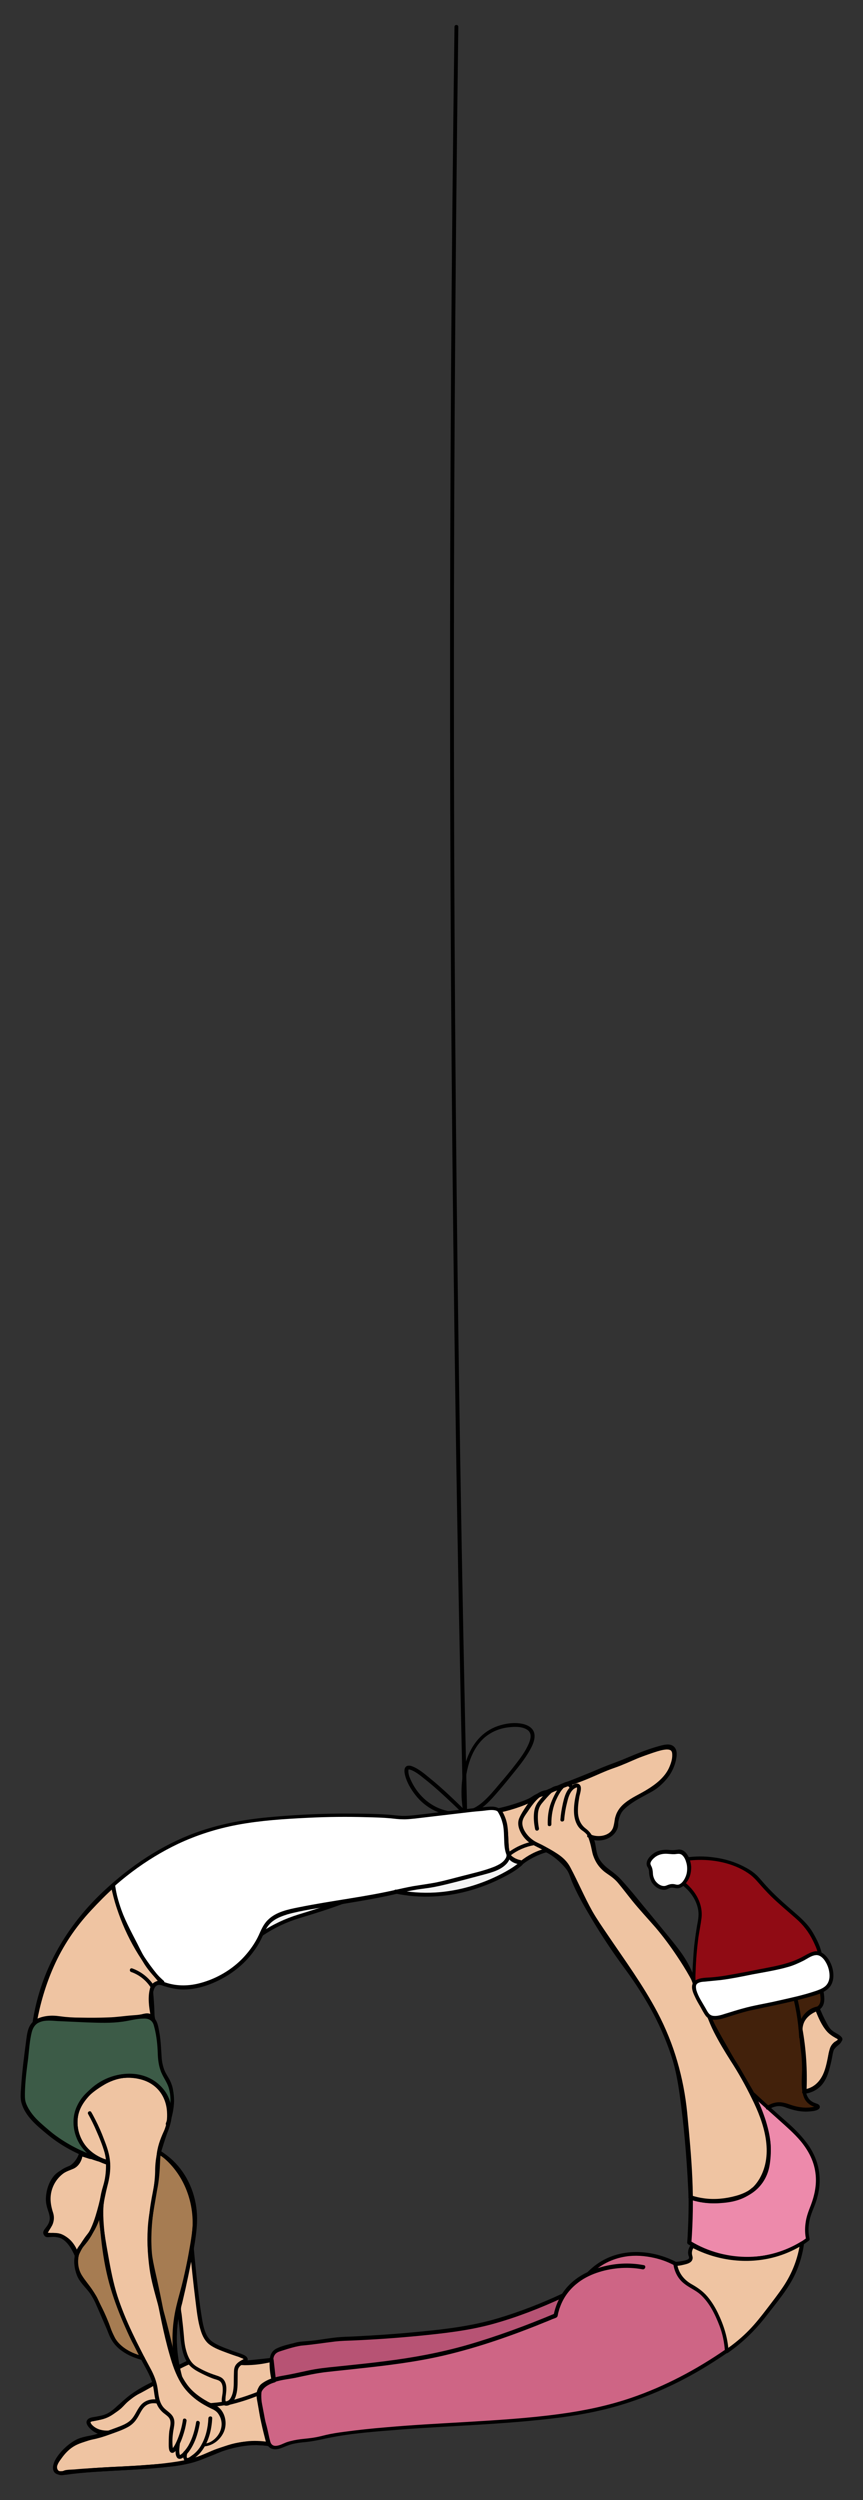<?xml version="1.0" encoding="UTF-8"?> <svg xmlns="http://www.w3.org/2000/svg" xmlns:xlink="http://www.w3.org/1999/xlink" version="1.1" id="Слой_1" x="0px" y="0px" viewBox="0 0 450.6 1304.8" style="enable-background:new 0 0 450.6 1304.8;" xml:space="preserve"><rect x="0" y="0" width="450.6" height="1304.8" fill="#333333" stroke="none"/> <style type="text/css"> .st0{fill:#FFE7DC;} .st1{fill:#FFFFFF;} .st2{fill:#5F9774;} .st3{fill:#00432C;} .st4{fill:#1D1D1B;} .st5{fill:#FFD7E4;stroke:#1D1D1B;stroke-width:0.638;stroke-miterlimit:10;} .st6{fill:#FFAECF;} .st7{fill:#5B3922;} .st8{fill:#EFC4A2;} .st9{fill:#EF629C;} .st10{fill:#A07C48;} .st11{fill:#FFE1F1;} .st12{fill:#DD4A8C;} .st13{fill:#FFA1D5;} .st14{fill:#900B14;} .st15{fill:#CC5A91;} .st16{fill:#FFA4BA;} .st17{fill:#BE1622;} .st18{fill:#AA845B;} .st19{fill:#FFBC00;} .st20{fill:#8E0000;} .st21{fill:#840000;} .st22{fill:#56412C;} .st23{fill:#CA9E67;} .st24{fill:#4C3224;} .st25{fill:#D18BAA;} .st26{fill:#FFD2DC;} .st27{fill:#FFDDB8;} .st28{fill:#F4D0B8;} .st29{fill:#545454;} .st30{fill:#1C1C1C;} .st31{fill:#F2AFD2;} .st32{fill:#E5B7CA;} .st33{fill:#EFAFC8;} .st34{fill:#C47C96;} .st35{fill:#FFD2DC;stroke:#000000;stroke-width:0.4;stroke-miterlimit:10;} .st36{fill:#FFCCE8;} .st37{fill:#FF83B6;} .st38{fill:#B75374;} .st39{fill:#CE6585;} .st40{fill:#ED8AAB;} .st41{fill:#F4F4F4;} .st42{fill:#3C5B47;} .st43{fill:#A67C52;} .st44{fill:#42210B;} .st45{fill:none;stroke:#000000;stroke-width:0;stroke-miterlimit:10;} .st46{fill:#668FAA;} .st47{fill:#FFE1F0;} .st48{fill:#F6F6F6;} .st49{fill:#3A6384;} .st50{fill:#5B3216;} .st51{fill:#FFD2EB;} .st52{fill:#493628;} .st53{fill:#684A35;} .st54{fill:#F7638D;} .st55{fill:#FFF8F9;} .st56{fill:#FFFFFF;stroke:#1D1D1B;stroke-miterlimit:10;} .st57{fill:#5C9159;stroke:#000000;stroke-width:0.4;stroke-miterlimit:10;} .st58{fill:#FFD2E3;} .st59{fill:#FF80AE;} .st60{fill:#FFCCE1;} .st61{fill:#FFE600;} .st62{fill:#D3317A;} .st63{fill:#FFE3EB;} .st64{fill:#7FD672;} .st65{fill:#966A3E;} .st66{fill:#FFABC3;} .st67{fill:#5E3D27;} .st68{fill:#FF80B1;} .st69{fill:#FF6EA9;} .st70{fill:#FFB0C8;} .st71{fill:#E50027;} .st72{fill:#EFD0AF;} .st73{fill:#E04694;} .st74{fill:#FFBDDD;} .st75{fill:#FFB600;} .st76{fill:#568740;} .st77{fill:#890717;} .st78{fill:#FF85B4;} .st79{fill:#990013;} .st80{fill:#BC172B;} .st81{fill:#C62E40;} .st82{fill:#D64C5C;} .st83{fill:#FFC5DA;} .st84{fill:#E5233A;} .st85{fill:#DD588E;} .st86{fill:#FFBDD5;} .st87{fill:#DB7DAA;} .st88{fill:#E8AACB;} .st89{fill:#911323;} .st90{fill:#EA9BC8;} .st91{fill:#EAB868;} .st92{fill:#CC7292;} .st93{fill:#EFA8CA;} .st94{fill:#FFDCF1;} .st95{fill:#FFC7E6;} .st96{fill:#6D3E1F;} .st97{fill:#358750;} </style> <g> <g> <g> <path d="M243.9,946.3c-2.8-122.5-4.8-245-5.9-367.5c-1.1-121.1-1.3-242.3-0.6-363.4c0.4-67.1,1-134.2,1.9-201.4c0-1.3-2-1.3-2,0 c-1.6,120.1-2.4,240.3-2.3,360.4c0.1,121.9,1.1,243.9,2.9,365.8c1,68.7,2.4,137.4,3.9,206.1C241.9,947.6,243.9,947.6,243.9,946.3 L243.9,946.3z"></path> </g> </g> <g> <g> <path d="M243.8,946c-1.4-8.3-1.5-17,0.9-25.2c1.8-6.3,5.3-12.5,11.1-16c3.2-2,6.9-3.1,10.6-3.4c2.9-0.3,6.7-0.3,9.2,1.6 c2.3,1.8,1.4,4.9,0.4,7.2c-1.6,3.7-4,7-6.4,10.1c-2.9,3.8-6,7.5-9.1,11.1c-2.5,3-5.1,6.1-8,8.7c-2.2,2-4.8,3.7-7.7,4.6 c-3.6,1.1-7.6,1.2-11.3,0.4c-8.2-1.8-14.7-7.5-18.4-14.8c-1-2-2.2-4.5-1.8-6.8c0,0,0.1,0,0.1,0c0.5,0,0.2-0.1,0.7,0.1 c2.5,0.7,5.2,2.9,7.3,4.6c5.4,4.2,10.4,8.9,15.4,13.6c1.8,1.7,3.6,3.5,5.4,5.2c0.9,0.9,2.3-0.5,1.4-1.4 c-6.2-6-12.4-12.1-19.1-17.5c-2.8-2.3-5.9-5-9.4-6.3c-0.8-0.3-1.6-0.4-2.4-0.2c-2,0.7-1.6,3.3-1.2,4.9c0.9,3.7,3,7.2,5.3,10.2 c2.7,3.5,6.2,6.4,10.2,8.3c7,3.3,15.9,3.9,22.7-0.2c3.1-1.9,5.7-4.5,8.2-7.3c3.4-3.8,6.7-7.8,9.9-11.8c3-3.7,6-7.4,8.4-11.5 c1.6-2.7,3.4-6.2,2.8-9.4c-0.6-3-3.4-4.5-6.1-5.1c-3.8-0.8-7.9-0.4-11.6,0.7c-16.6,4.7-21.2,23.7-20.2,39 c0.2,2.4,0.5,4.8,0.9,7.2C242.1,947.8,244.1,947.3,243.8,946z"></path> </g> </g> <path class="st38" d="M296.6,1196.4c-1.6,0.1-2.8,1.2-3.4,1.8c-1.5,1.4-5.8,3.1-14.4,6.6c-20.2,8.2-47.5,11.7-47.5,11.7 c-19.3,2.5-44.9,3.7-55.6,4c-2.1,0.1-8.5,1.1-21.2,3.1c-6.7,1.1-9.8,1.6-11.7,4.2c-4.1,5.3,0.2,14.4,1.1,16.4 c36.9-6,73.9-12,110.8-18c40.7-12.4,49.7-19.3,49.1-23.4C303.5,1200.5,299.9,1196.2,296.6,1196.4z"></path> <g> <path class="st39" d="M352.4,1181.6c1.8,0.4,18.7,4,25.9,20.1c5.2,11.5,2.2,22.1,1.3,25c-5.2,3.6-12.4,8.4-21.5,13.2 c-23.9,12.6-44,17.2-50.4,18.5c-6.6,1.4-12,2-22.6,3.2c-25.6,2.9-44.2,3.4-54.2,3.8c-16.1,0.7-39.4,2.5-68.8,7.6 c-2.5,0.1-4.6,0.4-6.4,0.7c-2.6,0.5-3.8,0.7-5.4,1.3c-2.6,1-3.5,2-5.7,2.1c-1.2,0.1-2.3-0.2-2.9-0.4c-1.2-0.8-10.1-7.6-9.9-18.3 c0-1.4,0.1-8.3,5-12.8c1.6-1.5,3.4-2.3,8.2-3.8c10.2-3.1,16.8-4,16.8-4c10.7-1.5,18.6-2.1,22.7-2.5c10.8-1,18.6-2.3,27.6-3.8 c8.6-1.4,22.4-3.7,39.3-8.7c10.3-3,23.6-7.5,38.6-14.3c0.7-5.1,2.6-8.6,3.9-10.5c2.6-3.9,5.8-6.2,8.4-8.1c2-1.4,2.2-1.3,5.4-3.5 c4.4-3,6.4-4.8,8-5.9c6.2-4.4,13.9-4.3,18.2-4.2C342.7,1176.6,349.2,1179.8,352.4,1181.6z"></path> </g> <path class="st40" d="M360.8,1146.9c-0.2,2.9-0.3,5.8-0.5,8.7c-0.2,4.9-0.4,9.7-0.6,14.4c3.8,3.9,7.6,7.8,11.3,11.7 c4.1,1.4,16.2,4.9,30.2,0.2c9-3,15-8.2,18.1-11.3c0.7-0.6,1.3-1.1,2-1.7c-0.3-1.9-0.7-5-0.2-8.6c0.6-4.9,2.2-7.1,3.7-11.9 c0.7-2.2,2.6-8.4,2-14.6c-0.6-5.8-3.3-10.3-8.3-16.3c-5.3-6.4-14.4-16.1-28.8-26.3C380.1,1109.8,370.5,1128.3,360.8,1146.9z"></path> <g> <path class="st41" d="M136.5,1009.4c2-1.4,4.9-3.3,8.8-5.3c5.4-2.7,9.6-4,13.1-5c5-1.6,12.2-3.9,21.4-7.4 c-13.4,0-26.8,0.1-40.2,0.1C138.6,997.7,137.5,1003.5,136.5,1009.4z"></path> </g> <g> <path class="st41" d="M262.5,960.2c3.3,3.9,6.6,7.9,9.9,11.8c-1.8,1.4-4.2,3.2-7.3,5.1c-2.5,1.6-11.6,7-24,9.8 c-17,3.9-31.7,1.1-38.9-0.7C222.3,977.6,242.4,968.9,262.5,960.2z"></path> </g> <g> <path class="st1" d="M247.9,944.6c1.8-0.5,5.9-1.7,10.7-0.5c1.3,0.3,2.3,0.8,3,1.1c2.1,3.4,4.9,9.3,4.7,16.7 c-0.1,3.1-0.3,7.3-3.2,10.4c-1.7,1.8-3.5,2.4-7.5,3.7c-13.8,4.3-23,6.1-23,6.1c-1.5,0.3-2.8,0.6-9.1,1.7 c-6.6,1.2-13.1,2.4-19.7,3.6c-12.9,2.4-15.6,2.9-28.9,5.4c-2.4,0.4-5.9,1.1-10.6,1.9c-11,1.9-10,1.5-12,2 c-4.9,1.3-9.5,2.6-12.9,6.5c-2.2,2.5-1.4,3.2-4.1,8.4c-4,7.6-8.8,12.2-10,13.3c-1,0.9-5,4.6-11.4,7.7c-3.1,1.5-7,3.5-12.5,4.3 c-7.5,1.1-13.5-0.6-17.4-1.7c-3.2-0.9-5.7-1.9-7.5-2.8c-6.7-15.3-13.4-30.6-20.2-45.9c0.6-0.6,1.5-1.4,2.6-2.4 c1-0.9,6.9-6.3,13.2-10.8c1.8-1.3,10-7.1,22.3-12.5c3-1.3,13.2-5.7,27.8-8.8c9-1.9,17.1-2.5,33.4-3.7c1.8-0.1,14.9-1.1,30-1.2 c9.3-0.1,14-0.1,19.5,0.7c1.8,0.3,3.7,0.6,6.5,0.7c5.5,0.2,9-0.7,13.5-1.5C239.9,944.4,239.5,946.9,247.9,944.6z"></path> </g> <path class="st42" d="M75.2,1052.1c1,0.1,2.8,0.3,4.5,1.7c1.9,1.5,3,4,3.9,15.4c0.5,6.7,0.3,7.8,1.2,10.6c1.4,4.2,3.4,6.3,4.5,8.1 c2.3,3.9,3.2,11-4.3,25.6c-2.9,2.8-16.5,15.5-33.7,13.1c-3.3-0.5-6.3-1.4-8.9-2.6c-2.3-1.2-5.5-3-9.2-5.4 c-3.7-2.5-8.1-5.4-12.6-10.1c-4.2-4.3-6.3-6.5-7.6-9.9c-1.5-4.1-1-7,0.2-17.3c1-8.5,0.5-11.5,1.7-16.7c0.8-3.7,1.8-6.3,3.3-9 c1.7-2.9,3.6-5,5-6.3C48.9,1050.2,68.1,1051.3,75.2,1052.1z"></path> <g> <g> <path class="st43" d="M40.1,1176.7c-0.3,1.7-0.6,4.3,0.1,7.2c1.1,4.4,3.6,6.3,7,11.4c1.8,2.6,3,5.1,5.4,10.2 c4.9,10.2,4.3,12.1,6.8,15.8c2.5,3.6,7.2,8,17.7,10.3c5.2,1.6,10.4,3.2,15.6,4.7c-0.8-4-1.5-8.8-1.6-14.2 c-0.1-9.3,1.5-17.1,3.2-22.6c3.3-11.7,5.1-21.5,6.2-28.7c1.5-9.9,1.4-13.6,1-16.6c-0.5-4.1-1.6-12.8-8.1-21.4 c-6.3-8.2-14.3-11.7-18-13.1c-8.5,5.7-16.9,11.5-25.4,17.2C46.8,1150.1,43.4,1163.4,40.1,1176.7z"></path> <g> <path d="M39.2,1176.4c-0.6,3.2-0.5,6.6,0.7,9.7c1.1,2.7,3,4.9,4.8,7.3c3.8,5.1,6.6,11.1,9.2,16.9c1.5,3.4,2.3,7.3,4.2,10.6 c2.2,3.7,5.7,6.5,9.5,8.4c3.5,1.7,7.2,2.5,11,3.7c4.7,1.4,9.3,2.8,14,4.2c0.8,0.2,1.4-0.5,1.2-1.2c-1.5-7.3-1.9-14.8-1.2-22.3 c0.7-6.8,2.7-13.3,4.4-19.9c1.6-6.5,3-13,4.1-19.6c0.9-5.3,1.8-10.8,1.8-16.2c0-10.6-3.9-21.3-11.2-29c-3.8-4-8.5-7.2-13.6-9.4 c-0.7-0.3-1.7-0.9-2.4-0.9c-0.8-0.1-1.5,0.7-2.1,1.1c-0.9,0.6-1.8,1.2-2.7,1.8c-3.4,2.3-6.8,4.6-10.2,6.9 c-3.4,2.3-6.8,4.6-10.2,6.9c-0.9,0.6-1.2,0.8-1.5,1.9c-0.3,1-0.5,2.1-0.8,3.1c-0.5,2-1,4-1.5,6c-2,8-4,16-6,24 C40.2,1172.4,39.7,1174.4,39.2,1176.4c-0.3,1.2,1.6,1.8,1.9,0.5c3.3-13.3,6.6-26.6,9.9-39.9c-0.2,0.2-0.3,0.4-0.5,0.6 c8.5-5.7,16.9-11.5,25.4-17.2c-0.3,0-0.5,0.1-0.8,0.1c7.3,2.7,13.9,7.6,18.4,14c4.3,6.1,6.5,13.4,7.1,20.8 c0.5,6.9-0.9,14-2.1,20.8c-0.8,4.5-1.7,9-2.8,13.5c-1.1,4.7-2.5,9.2-3.6,13.9c-2.6,10.8-2.7,22-0.4,32.9 c0.4-0.4,0.8-0.8,1.2-1.2c-3.9-1.2-7.9-2.4-11.8-3.6c-3.5-1.1-7-1.8-10.4-3.1c-4.1-1.6-8.1-4.2-10.5-8c-1.8-2.8-2.5-6.1-3.8-9.1 c-1.2-3-2.6-6-4.1-8.9c-1.2-2.4-2.3-4.8-3.8-7c-1.8-2.8-4.1-5.3-5.8-8.1c-1.9-3.1-2.3-6.8-1.6-10.4 C41.3,1175.7,39.4,1175.1,39.2,1176.4z"></path> </g> </g> <g> <path class="st44" d="M392.9,1093c2.7,2.3,5.3,4.7,8,7c1.1-0.9,2.7-1.9,4.8-2c1.8-0.1,2.4,0.7,5.2,1.6c2.2,0.7,4.4,0.9,8.8,1.2 c4.1,0.3,5.3,0.1,5.7-0.6c0.2-0.5,0-1-0.2-1.4c-0.8-1.9-2.8-2.2-3.9-3.2c-1.2-1-2-3.4-0.3-9.3c1.9-12.7,3.9-25.3,5.8-38 c0.7-0.5,1.9-1.5,2.5-3.2c1.7-4.2-1.5-8.2-1.7-8.4c-21.1,3.8-42.3,7.6-63.4,11.3C373.8,1063.1,383.3,1078.1,392.9,1093z"></path> </g> <g> <g> <path class="st8" d="M79.7,1053.8c0-4.6-0.2-8.2-0.5-10.7c-0.3-3-0.5-5,0.7-6.5c1.3-1.6,3.5-1.9,4.8-2c-1.5-1.3-3.5-3.2-5.7-5.8 c-2.6-3.1-4.2-5.8-8.8-14.8C62.7,999,61.4,995,60.6,992c-0.8-3.2-1.3-5.9-1.6-7.7c-2.2,2-5.1,4.7-8.4,8.1 c-4.9,5.1-11.1,11.6-17,21.3c-6.3,10.2-9.3,19-11,24.2c-2.3,6.9-3.7,13.1-4.5,17.7c1-0.6,2.7-1.4,4.8-2c3.6-0.9,6.5-0.4,7.9-0.2 c5.3,0.8,10,0.8,19.5,0.7c5.9,0,8.8-0.1,12.1-0.6c4.2-0.7,8.6-0.4,12.8-1.4c0.6-0.2,2.4-0.6,3.6,0.3 C79.3,1052.8,79.5,1053.4,79.7,1053.8z"></path> <g> <path d="M80.7,1053.8c0-3.8-0.2-7.6-0.5-11.4c-0.1-1.5-0.5-3.5,0.3-4.9c0.9-1.5,2.7-1.9,4.3-2c0.8,0,1.4-1.1,0.7-1.7 c-2.9-2.6-5.6-5.4-7.8-8.6c-2.3-3.3-4.1-7-5.9-10.6c-3.4-6.6-7.1-13.4-9.4-20.5c-1.1-3.3-1.8-6.8-2.3-10.2 c-0.1-0.8-1.2-0.9-1.7-0.4c-8,7.1-15.6,15.1-21.8,23.8c-6.4,9-11.1,18.9-14.6,29.4c-2,6.1-3.7,12.3-4.8,18.6 c-0.1,0.8,0.7,1.6,1.5,1.1c3.6-2.1,7.6-2.7,11.7-2.1c3.1,0.5,6.3,0.7,9.4,0.8c4.5,0.1,9.1,0,13.6,0c1.8,0,3.6-0.1,5.4-0.2 c1.8-0.1,3.6-0.5,5.4-0.7c2.7-0.3,5.5-0.3,8.3-0.7c1.1-0.1,2.2-0.4,3.3-0.6c1.1-0.2,2.4-0.2,2.9,1c0.4,1.2,2.4,0.7,1.9-0.5 c-0.7-1.9-2.3-2.8-4.3-2.6c-0.9,0.1-1.7,0.3-2.5,0.5c-1.5,0.3-3,0.4-4.5,0.5c-4.3,0.3-8.5,1-12.8,1.1 c-4.9,0.2-9.8,0.2-14.6,0.1c-3.6,0-7.1-0.2-10.6-0.7c-4.8-0.7-9.4-0.3-13.6,2.2c0.5,0.4,1,0.8,1.5,1.1 c1.8-10,4.7-19.8,8.8-29.1c4.8-10.9,11.4-20.7,19.5-29.4c4-4.3,8.1-8.5,12.4-12.3c-0.6-0.1-1.1-0.3-1.7-0.4 c0.9,5.8,2.4,11.1,4.8,16.4c1.9,4.3,4,8.5,6.1,12.6c2.1,4.1,4.1,8.2,6.5,12c2.4,3.6,5.3,6.9,8.6,9.7c0.2-0.6,0.5-1.1,0.7-1.7 c-1.7,0.1-3.5,0.5-4.9,1.6c-1.5,1.2-1.9,3-1.8,4.9c0,2,0.3,4.1,0.5,6.1c0.2,2.5,0.2,5.1,0.2,7.6 C78.7,1055.1,80.7,1055.1,80.7,1053.8z"></path> </g> </g> <g> <path class="st8" d="M40.1,1176.7c0.5-1,1.3-2.7,2.4-4.6c2-3.4,3.9-5.7,4.3-6.2c2-2.5,4.6-7.6,7.2-19.5 c7.8-3.6,10-12.4,6.7-17.3c-2.4-3.6-7.9-5.2-13.3-3.6c-1.7-0.5-3.5-1.1-5.2-1.6c-0.2,1.4-0.7,3.6-2.3,5.3 c-1.9,2.1-3.7,1.6-6.8,3.6c-0.6,0.4-3.7,2.4-5.8,6.4c-0.4,0.8-2,3.9-2,8.1c0,1.7,0.3,3.2,0.5,4.3c0.6,3.1,1.1,3.4,1.3,4.9 c0.6,4.9-4.4,8.2-3.2,9.7c0.6,0.8,1.9-0.2,5,0.2c1.1,0.1,3.6,0.5,6,2.2c1.6,1.2,2.5,2.6,3.3,3.9 C39.2,1174.2,39.8,1175.6,40.1,1176.7z"></path> <g> <path d="M41,1177.2c1.5-3.3,3.3-6.4,5.5-9.3c1-1.3,2-2.5,2.8-3.9c3-5.3,4.4-11.5,5.7-17.3c-0.2,0.2-0.3,0.4-0.5,0.6 c4.8-2.3,8.3-7,8.6-12.4c0.3-5.4-3.4-9.6-8.6-10.7c-1.8-0.4-3.6-0.4-5.4-0.1c-0.5,0.1-0.9,0.2-1.4,0.3 c-0.6,0.1-1.2-0.2-1.7-0.3c-1.2-0.4-2.4-0.7-3.5-1.1c-0.5-0.1-1.2,0.2-1.2,0.7c-0.4,2.8-1.7,5.3-4.4,6.4 c-2,0.8-3.8,1.5-5.5,2.9c-3.7,3-6.1,7.3-6.8,12c-0.4,3,0,6.1,0.8,8.9c0.6,2.1,1.2,3.7,0.4,5.9c-0.7,1.8-2.1,3.2-2.8,5 c-0.5,1.5,0.3,2.8,1.9,2.8c1.4,0,2.7-0.3,4.1-0.1c1.4,0.2,2.8,0.5,4,1.1c3.2,1.6,5.2,5.1,6.2,8.4c0.4,1.2,2.3,0.7,1.9-0.5 c-1.8-5.4-5.4-10-11.3-10.9c-1.2-0.2-2.4-0.3-3.6-0.1c-0.4,0-1,0-1.3,0.2c-0.5,0.2-0.1-0.1-0.2,0.2c0.2-0.7,0.7-1.3,1-1.9 c0.6-0.9,1.1-1.8,1.6-2.7c0.9-2,1.1-4.1,0.5-6.2c-0.8-2.4-1.4-5-1.4-7.5c0-5,2.3-9.8,6.2-12.9c1.8-1.5,4-2,6.1-3 c2.7-1.4,4.1-4.3,4.5-7.2c-0.4,0.2-0.8,0.5-1.2,0.7c0.9,0.3,1.9,0.6,2.8,0.9c0.8,0.2,1.6,0.6,2.4,0.7c0.6,0.1,1.2-0.2,1.7-0.3 c0.8-0.2,1.7-0.3,2.5-0.3c2.7,0,5.6,0.7,7.6,2.7c3.1,3,2.6,7.9,0.6,11.4c-1.2,2.1-3,3.9-5.1,5c-0.6,0.3-1.2,0.5-1.4,1.1 c-0.3,0.7-0.4,1.6-0.5,2.3c-0.4,1.5-0.7,3-1.2,4.5c-1.1,3.7-2.3,7.6-4.4,10.9c-0.8,1.3-1.9,2.5-2.8,3.8 c-1.9,2.7-3.6,5.5-4.9,8.5C38.7,1177.3,40.5,1178.3,41,1177.2z"></path> </g> </g> <g> <path class="st8" d="M92.2,1238.4c-2.6-11.8-5-21.4-6.7-28c-4.4-16.9-6-20.7-6.9-30.1c-0.5-5.1-1.3-13.6,0.2-24.4 c0.7-5.4,1.9-9.9,2.9-19c0.5-4.2-0.1-6.9,0.9-11.6c0.4-2.1,1.4-4.9,3.2-10.4c2.5-7.7,2.5-7.2,2.7-8.2c0.3-1.6,1.4-9.6-3.9-16.1 c-3.8-4.7-8.9-6-11.5-6.6c-1.2-0.3-6.1-1.5-12.2-0.1c-8.5,1.9-13.5,7.4-15.5,9.6c-1.8,2-3.7,4.2-4.9,7.7 c-2.4,7.2,0.3,13.6,0.9,15c4.2,9.2,13.7,11.7,15,12c0.2,3.7-0.2,6.7-0.5,8.7c-0.3,2.1-0.7,3-1.4,6.6c0,0-0.7,3.5-1.3,7.3 c-0.9,5.6,0,11.6,1.6,21.4c1.8,10.7,2.8,16,3.5,19c2.7,10.6,6,18.2,9.3,25.5c3.8,8.5,7.1,11.9,11.9,23.1c1.3,3.1,2.3,5.8,3,7.6 C85.7,1244.4,89,1241.4,92.2,1238.4z"></path> <g> <path d="M93.2,1238.2c-2.2-9.9-4.5-19.8-7.1-29.6c-2-7.4-4.4-14.9-5.7-22.4c-1.4-7.7-1.7-15.8-1.3-23.6 c0.6-9.4,3.4-18.6,3.7-28c0.1-2.5,0-5,0.4-7.5c0.3-1.7,0.7-3.3,1.2-4.9c1.3-4.3,2.7-8.5,4.2-12.7c1.6-4.6,1.4-9.8-0.4-14.3 c-3.1-7.7-10.6-11.7-18.5-12.6c-8.9-1-17.6,2.6-23.8,9c-2.7,2.8-5.2,5.9-6.5,9.6c-1.5,4.4-1.3,9.4,0.3,13.8 c2.3,6.6,7.8,11.4,14.2,13.8c0.7,0.3,1.4,0.5,2.1,0.6c-0.2-0.3-0.5-0.6-0.7-1c0.2,3.9-0.2,7.7-1.1,11.5 c-0.9,3.7-1.6,7.4-2.2,11.1c-0.5,3.6-0.4,7.3,0.1,10.9c0.6,5,1.5,9.9,2.4,14.9c1.2,7.1,2.4,14.1,4.5,20.9 c1.4,4.5,3.1,8.9,4.9,13.3c1.6,3.7,3.2,7.5,5,11.1c2,3.7,4.2,7.3,6.1,11c2.5,4.8,4.5,9.8,6.4,14.8c0.3,0.7,1.1,1,1.7,0.4 c3.3-3,6.5-6,9.8-9c0.9-0.9-0.5-2.3-1.4-1.4c-3.3,3-6.5,6-9.8,9c0.6,0.1,1.1,0.3,1.7,0.4c-1.6-4.4-3.4-8.8-5.5-13.1 c-1.7-3.5-3.6-6.8-5.5-10.1c-4.2-7.3-7.4-15.2-10.2-23.1c-2.4-6.9-3.9-13.9-5.2-21.1c-0.9-5-1.8-9.9-2.5-14.9 c-0.6-3.9-1-7.8-0.7-11.8c0.3-4.1,1.3-8.2,2.2-12.1c1-4.2,1.5-8.4,1.3-12.7c0-0.4-0.3-0.9-0.7-1c-5.6-1.4-10.9-5.1-13.7-10.2 c-1.8-3.2-2.6-6.9-2.4-10.5c0.2-5,2.6-9,5.8-12.6c5.5-6.2,13.1-10,21.6-9.7c7.7,0.3,15.7,4,18.6,11.6c1.2,3.2,1.6,6.7,1.1,10.1 c-0.1,1.1-0.5,2.1-0.9,3.1c-1.4,4.1-2.8,8.3-4.1,12.5c-1.2,3.9-1.6,7.7-1.6,11.7c-0.2,8.9-2.7,17.6-3.6,26.4 c-0.8,8.1-0.4,16.3,0.7,24.4c0.9,6.4,2.8,12.7,4.5,19c2.5,9.1,4.7,18.2,6.9,27.3c0.6,2.8,1.3,5.5,1.9,8.3 C91.5,1239.9,93.5,1239.4,93.2,1238.2z"></path> </g> </g> <g> <path class="st8" d="M141.7,1231.5c0.3,2.4,0.5,4.7,0.8,7.1c0.1,1.2,0.3,2.4,0.4,3.5c-1,0.3-2.5,0.8-4.1,1.9 c-0.8,0.6-2.4,1.6-3.2,3.2c-1.1,1.9-0.6,3.8,0.2,7.9c1.7,8.6,0.7,5.1,1.8,9.9c0.6,2.7,1.5,6.2,2.6,10.5c-1.9-0.3-4.7-0.6-8-0.6 c-2.3,0-7.1,0.3-16.2,3.2c-9.2,2.9-9.3,4.2-16.6,6.1c-1.5,0.4-4.5,1.1-12.7,2.1c-10.4,1.3-18.4,1.6-22.1,1.7 c-7.2,0.3-17.6,0.9-30.7,2c-0.1,0.1-1.9,1.2-3.5,0.4c-1.2-0.6-1.6-1.7-1.7-2c-0.7-2.1,1-4.3,2.8-6.8c1.2-1.6,2.9-3.7,5.8-5.7 c1.7-1.1,3.1-1.7,6.9-2.9c2.8-0.9,6.6-2.1,11.1-3.4c-1.2,0.1-3.6,0-5.9-1.5c-1.8-1.1-3.9-3.4-3.4-4.7c0.4-0.8,1.6-0.8,3.5-1.1 c5.1-0.9,8.8-3.3,11-4.8c2.4-1.6,2.6-2.5,5.2-4.9c4.6-4.3,6.4-3.9,15.5-9.6c6.7-4.2,6.9-5.2,12.1-7.8c3.3-1.7,6.1-3.1,9.6-3.9 c8.6-2.1,12.7,1.3,23.2,1.7C129.7,1233.4,135.1,1233.2,141.7,1231.5z"></path> <g> <path d="M140.7,1231.5c0.4,3.5,0.8,7.1,1.2,10.6c0.2-0.3,0.5-0.6,0.7-1c-2.8,0.8-5.8,2.5-7.5,4.9c-1.6,2.3-1.2,5-0.7,7.6 c0.7,3.6,1.2,7.2,2,10.8c0.8,3.8,1.8,7.6,2.8,11.3c0.4-0.4,0.8-0.8,1.2-1.2c-4-0.6-8-0.8-12-0.3c-5.1,0.6-10.1,2.1-15,3.8 c-3.7,1.3-7.2,3.2-11,4.4c-3,1-6.1,1.7-9.2,2.2c-9.9,1.6-19.9,2.2-29.9,2.7c-5,0.2-10,0.5-14.9,0.8c-3.2,0.2-6.3,0.4-9.5,0.7 c-1.6,0.1-3.3,0.1-4.8,0.4c-1,0.2-1.8,1-2.9,0.6c-1.4-0.5-1.7-2.1-1.2-3.3c0.6-1.6,1.8-3,2.8-4.4c1.7-2.2,3.7-4.2,6.2-5.6 c2.3-1.3,4.9-2,7.3-2.8c3.2-1,6.4-2,9.6-2.9c1.1-0.3,0.9-2-0.3-2c-2.2,0.1-4.2-0.5-6-1.8c-0.8-0.6-1.6-1.3-2.1-2.2 c-0.5-0.9-0.2-0.9,0.7-1.1c2.3-0.4,4.5-0.8,6.6-1.6c1.7-0.7,3.3-1.5,4.8-2.5c1.3-0.8,2.6-1.7,3.8-2.8c1.3-1.2,2.4-2.6,3.8-3.8 c1.9-1.7,4-3,6.3-4.1c3.5-1.9,7-3.8,10.3-6c2.5-1.7,4.9-3.6,7.5-5.1c3.7-2.2,7.8-4.3,12.1-5.3c3.7-0.9,7.3-0.7,11,0.1 c4.5,0.9,8.9,1.7,13.4,1.8c4.8,0,9.7-0.6,14.4-1.8c1.2-0.3,0.7-2.2-0.5-1.9c-4.5,1.1-9.2,1.8-13.8,1.7c-4.4,0-8.6-0.8-12.9-1.7 c-3.8-0.7-7.5-1-11.3-0.2c-4.5,0.9-8.9,3.1-12.8,5.4c-2.8,1.6-5.4,3.7-8.1,5.5c-3.5,2.3-7.1,4.3-10.8,6.3 c-2.4,1.3-4.6,2.7-6.6,4.6c-1.4,1.3-2.6,2.9-4.1,4.1c-1.3,1.1-2.9,2-4.4,2.8c-2.3,1.2-4.7,2.1-7.3,2.5 c-1.6,0.3-4.3,0.3-4.3,2.5c0,2,2.2,3.9,3.7,4.9c2,1.3,4.3,1.9,6.7,1.8c-0.1-0.7-0.2-1.3-0.3-2c-3.1,0.9-6.2,1.8-9.2,2.8 c-2.4,0.8-4.8,1.5-7,2.5c-2.2,1-4.2,2.6-5.8,4.3c-1.8,2-3.8,4.4-4.9,6.8c-0.8,2-0.6,4.3,1.2,5.7c1,0.8,2.3,1,3.6,0.7 c0.4-0.1,0.8-0.3,1.3-0.5c0.5-0.2,1.2-0.2,1.8-0.2c6.4-0.5,12.8-1,19.1-1.3c9.8-0.6,19.5-0.9,29.2-1.9 c4.7-0.5,9.5-1.1,14.1-2.1c3.4-0.8,6.6-2,9.8-3.4c9.8-4.4,20.8-7.4,31.6-5.7c0.7,0.1,1.4-0.4,1.2-1.2c-1.3-5-2.6-10-3.5-15.1 c-0.3-1.6-0.6-3.2-0.9-4.7c-0.3-1.8-0.9-3.7-0.8-5.5c0-3.6,4.2-5.9,7.2-6.7c0.4-0.1,0.8-0.5,0.7-1c-0.4-3.5-0.8-7.1-1.2-10.6 C142.6,1230.2,140.6,1230.2,140.7,1231.5z"></path> </g> </g> <g> <path class="st8" d="M417.8,1058.7c0.1-0.9,0.4-4.7,3.5-7.6c2.1-1.9,4.4-2.6,5.4-2.8c0.6,1.5,1.6,3.6,2.8,6.2 c1.3,2.6,2,3.9,2.7,4.7c2.9,3.4,6.3,3.4,6.3,5c0,1.1-1.6,1.2-3.2,3.2c-1.3,1.6-1.3,2.9-2.1,6.7c-0.9,4.3-1.4,6.5-2.6,8.9 c-0.9,1.8-2.2,4.4-5,6.3c-2.1,1.4-4.2,1.9-5.5,2c0.2-3.8,0.2-7.9,0.1-12.2C419.8,1071.6,418.9,1064.7,417.8,1058.7z"></path> <g> <path d="M418.8,1058.7c0.3-4.6,3.6-8.4,8.2-9.4c-0.4-0.2-0.8-0.5-1.2-0.7c0.8,1.9,1.6,3.7,2.5,5.5c0.8,1.7,1.6,3.5,2.7,5.1 c1,1.5,2.4,2.6,3.9,3.5c0.7,0.4,1.3,0.7,2,1.1c0.4,0.3,0.7,0.3,0.5,0.7c-0.2,0.4-1.4,1-1.8,1.3c-0.7,0.6-1.3,1.3-1.7,2 c-0.7,1.2-0.9,2.5-1.2,3.8c-0.8,3.7-1.4,7.7-3,11.1c-2,4.2-5.2,7.1-9.9,7.8c0.4,0.3,0.8,0.6,1.3,1c0.5-11.1-0.2-22.2-2.2-33.1 c-0.2-1.3-2.2-0.7-1.9,0.5c2,10.7,2.7,21.6,2.2,32.5c0,0.7,0.7,1.1,1.3,1c4.3-0.6,7.9-3.1,10.1-6.8c1.9-3.3,2.8-6.8,3.6-10.5 c0.4-1.8,0.6-3.9,1.3-5.6c0.7-1.7,2.1-2.4,3.4-3.6c3.1-2.6-2.2-4.5-3.8-5.7c-1.8-1.2-2.7-2.9-3.7-4.8c-1.3-2.4-2.4-4.9-3.5-7.5 c-0.2-0.5-0.6-0.8-1.2-0.7c-5.4,1.1-9.3,5.8-9.6,11.3C416.7,1060,418.7,1060,418.8,1058.7z"></path> </g> </g> <g> <path class="st8" d="M393.3,1142.6c5-4.5,6.4-10.2,7.2-13c2.5-9.6-0.2-17.9-2.8-25.5c-1.1-3.4-2.6-6.7-6.6-14.4 c-8.4-15.7-10.5-16.7-15.9-27c-7.7-14.6-5.8-17.1-14.3-32.2c-4.2-7.4-8-12.7-10.4-16.1c-8.1-11.2-10.6-12.2-22.4-27 c-4.7-5.9-5.5-7.2-8.2-9.1c-2.4-1.7-5.1-3-7.2-6.4c-1.2-2-1.9-4.1-1.9-4.1c-0.6-1.9-0.6-3-1.3-5.6c-0.4-1.5-0.8-2.7-1.1-3.5 c0.9,0.4,2.5,1,4.4,0.9c3.6-0.1,7.3-2.2,8.8-5.3c1-2.2,0-3.1,0.8-5.8c0.8-2.9,2.8-4.8,5.7-7.1c7.7-6,10-5.1,15.5-9.6 c2.9-2.4,7.3-6.9,8.6-13.2c0.3-1.7,1-4.8-0.7-6.4c-1.5-1.4-4.2-0.8-7.2,0.1c-7.7,2.2-13.2,4.7-16.6,6.1c-8,3.5-7.2,2.5-15.1,6 c-3.3,1.5-6.5,3-11.7,4.9c-2.6,1-4.8,1.7-6.2,2.1c-0.5,0.2-1.2,0.6-2.1,0.9c-1.2,0.5-2.1,0.8-2.8,1c-1,0.4-2.4,0.9-4.1,1.9 c-1.5,0.4-2.6,0.8-3.5,1.1c-1,0.4-1.6,0.7-2.1,0.9c-0.7,0.4-1.2,0.8-1.3,0.9c-0.8,0.6-3.3,2-8.9,3.9c-2.4,0.8-5.4,1.7-9.1,2.4 c0.9,1.5,2.2,3.8,2.9,6.9c0.5,2,0.6,3.5,0.7,6.4c0.2,3.8,0,6,1,9.2c0.4,1.3,0.7,1.8,0.9,2.1c1.7,2.4,4.8,2.8,6.1,2.9 c1.2-0.9,2.5-1.7,4-2.6c3.2-1.8,6.3-3.1,8.9-3.9c0.6,0.3,1.4,0.6,2.3,1.2c3.1,1.8,5,3.7,6.3,5c1.6,1.6,2.4,2.5,3.3,3.9 c1,1.6,1.2,2.6,2,4.8c0.6,1.5,1.3,3.1,2.8,6.2c6.1,12.4,15.9,27,15.9,27c10.9,16.1,10.4,14.2,15.4,22 c6.6,10.4,14.8,23.5,19.7,41.6c1.9,7.1,2.7,13.2,4.2,25.4c1.6,12.8,2.4,24.6,2.8,32c0.3,5,0.5,9.1,0.6,12.1 c3.1,1,8.2,2.4,14.6,2C379.7,1148.6,387.2,1148.1,393.3,1142.6z"></path> <g> <path d="M394,1143.3c5.6-5.2,8.3-13.2,8.4-20.7c0.2-7.6-2.3-15.4-5.2-22.4c-3-7.2-6.9-14.1-10.8-20.8 c-2.7-4.5-5.7-8.8-8.3-13.3c-3.5-6-6.3-12.3-8.7-18.9c-2.6-7.2-5.8-14-9.8-20.5c-3.7-6.2-7.9-12.2-12.4-18 c-3.4-4.3-7.2-8.4-10.8-12.5c-2.8-3.2-5.5-6.5-8.2-9.8c-1.9-2.4-3.7-5-5.9-7.1c-2.2-2.1-5.1-3.4-7.3-5.6 c-2.5-2.6-3.6-6-4.3-9.4c-0.4-2-1-3.9-1.6-5.8c-0.5,0.4-1,0.8-1.5,1.1c5.2,2.3,12.4,0.5,14.7-5.1c0.5-1.1,0.5-2.2,0.5-3.5 c0-1.6,0.4-3.2,1.3-4.5c1.8-2.8,4.9-4.9,7.7-6.7c3.9-2.6,8.3-4.1,11.9-7c4.4-3.6,8-8.4,9.2-14.1c0.5-2.2,0.9-5.1-0.8-6.9 c-2.1-2.3-5.8-1.1-8.4-0.4c-5.8,1.6-11.3,3.9-16.8,6.2c-4.4,1.9-9,3.4-13.5,5.3c-6.1,2.6-12.1,5.3-18.5,7.4 c-1.5,0.5-2.8,1.2-4.3,1.8c-1.4,0.5-2.7,1-4.1,1.6c-2.9,1.4-5.9,2-8.6,3.9c-1.9,1.3-4.2,2.1-6.4,2.9c-3.7,1.3-7.4,2.4-11.2,3.2 c-0.6,0.1-0.9,0.9-0.6,1.5c1.7,2.7,2.9,5.7,3.2,8.9c0.4,3.3,0.2,6.7,0.6,10.1c0.4,2.7,1.2,5.6,3.5,7.2c1.1,0.8,2.3,1.2,3.6,1.5 c0.5,0.1,1,0.2,1.5,0.2c0.7,0,1.3-0.6,1.9-1c3.5-2.4,7.4-4.3,11.5-5.5c-0.3,0-0.5-0.1-0.8-0.1c3.4,1.6,6.2,3.9,8.9,6.6 c1.2,1.3,2.4,2.6,3.2,4.2c0.7,1.4,1.1,3,1.7,4.4c2.8,6.8,6.6,13.3,10.4,19.7c5.3,8.9,11.1,17.6,17.3,26 c5.6,7.6,10.7,15.6,15.2,24c3.8,7.1,7.1,14.6,9.4,22.3c1.9,6.2,3.1,12.6,4,19c2.3,16.3,3.7,32.7,4.5,49.1 c0.1,1.7,0.2,3.4,0.2,5.1c0,0.5,0.3,0.8,0.7,1c5.6,1.9,11.4,2.4,17.3,1.8C383.8,1149.2,389.5,1147.4,394,1143.3 c1-0.9-0.5-2.3-1.4-1.4c-4.3,3.8-9.8,5.4-15.4,5.9c-5.5,0.4-10.9,0-16.2-1.8c0.2,0.3,0.5,0.6,0.7,1 c-0.8-19.5-2.4-38.9-5.4-58.2c-1.3-8.6-3.6-17-6.9-25.1c-3.4-8.3-7.7-16.2-12.4-23.8c-5.8-9.3-12.4-17.9-18.5-26.9 c-3.9-5.8-7.5-11.7-10.9-17.7c-2.4-4.1-4.6-8.4-6.6-12.7c-0.8-1.7-1.3-3.4-2-5.2c-0.7-1.9-1.9-3.5-3.2-4.9 c-1.4-1.5-2.9-3-4.6-4.3c-0.9-0.7-1.9-1.4-2.9-2c-0.8-0.5-2-1.4-3-1.4c-0.9,0-2,0.6-2.8,0.9c-1.3,0.5-2.5,1-3.7,1.6 c-1.1,0.5-2.2,1.1-3.3,1.7c-0.6,0.3-1.2,0.7-1.7,1.1c-0.4,0.3-1.1,1-1.6,1.1c-0.5,0.1-1.4-0.2-1.9-0.3c-1-0.3-2-0.8-2.7-1.6 c-1.4-1.5-1.8-3.9-2-5.9c-0.4-4.5,0-9-1.3-13.3c-0.6-2-1.5-4-2.7-5.8c-0.2,0.5-0.4,1-0.6,1.5c5.6-1.2,11.5-2.8,16.6-5.4 c1.5-0.8,2.8-1.8,4.4-2.5c1.3-0.5,2.7-0.8,4-1.3c1.4-0.6,2.7-1.4,4.2-1.9c2.5-0.9,4.9-2,7.4-2.8c3.1-1.1,6.2-2.2,9.3-3.5 c4.6-1.9,9.1-4.1,13.8-5.7c4.4-1.5,8.6-3.5,12.9-5.3c3.1-1.2,6.2-2.3,9.3-3.3c2.1-0.6,7.3-2.8,8.2,0.4c0.7,2.4-0.4,5.7-1.3,7.9 c-1.2,2.6-2.9,5-4.9,7c-1.6,1.6-3.4,3.1-5.3,4.3c-1.7,1-3.5,1.8-5.2,2.7c-2.8,1.5-5.4,3.3-7.9,5.3c-2.4,2-4.7,4.3-5.4,7.4 c-0.3,1.4,0,2.7-0.2,4.1c-0.2,1.6-1.4,3-2.6,3.9c-2.7,2.1-6.4,2.5-9.5,1.1c-0.7-0.3-1.8,0.2-1.5,1.1c0.7,1.9,1.2,3.8,1.6,5.8 c0.3,1.3,0.5,2.6,1,3.8c1.4,3.8,3.7,6.7,7.1,9c2.1,1.4,4,2.8,5.6,4.7c2.6,3.1,5,6.3,7.5,9.4c3.9,4.8,8.1,9.3,12.2,14 c4,4.7,7.7,9.7,11.1,14.8c4.7,7,9,14.3,12.2,22.1c2.4,5.9,4.3,12,7.2,17.7c2.6,5.1,5.5,9.9,8.6,14.8 c4.1,6.3,7.8,12.9,11.1,19.7c6.4,12.7,11.7,28.9,4,42.1c-1.1,1.8-2.4,3.5-4,4.9C391.7,1142.7,393.1,1144.1,394,1143.3z"></path> </g> </g> <g> <g> <path class="st8" d="M81.5,1248.8c-0.4-2.2-1-5.3-2.3-9c-1.4-3.9-2.8-6.4-4.9-10.4c-1.7-3.2-4-7.7-6.7-13.4 c7.5,4.7,15,9.5,22.4,14.2c0.6,2.7,1.7,6.2,3.8,10c1.9,3.6,4.1,6.3,5.9,8.2C93.8,1248.5,87.7,1248.6,81.5,1248.8z"></path> <path class="st45" d="M81.5,1248.8c-0.8-5.9-3.8-13.5-7.2-19.4c-1.7-3.2-4-7.7-6.7-13.4c7.5,4.7,15,9.5,22.4,14.2 c0.6,2.7,1.7,6.2,3.8,10c1.9,3.6,4.1,6.3,5.9,8.2C93.8,1248.5,87.7,1248.6,81.5,1248.8L81.5,1248.8z"></path> </g> <g> <g> <path d="M46,1103.3c1.6,2.9,3.1,5.9,4.4,9c1.6,3.6,3.1,7.3,4.2,11.1c1,3.8,1.2,7.9,0.6,11.8c-0.4,2.5-1.1,4.8-1.8,7.2 c-1.8,6.4-1.8,13.1-1.2,19.7c0.7,8.1,1.7,16.3,3.5,24.2c3.2,14.3,9.1,27.7,15.7,40.7c1.5,3,3.1,6,4.7,8.9 c1.7,3.1,3.2,6.2,3.9,9.7c0.7,3.7,0.7,7.4,2.7,10.7c0.9,1.4,2,2.6,3.4,3.6c1.1,0.9,2.2,1.6,2.7,3c0.6,1.9-0.1,4-0.4,5.9 c-0.2,1.9-0.3,3.7-0.3,5.6c0,1.4-0.1,3.1,0.3,4.4c0.3,0.9,1,1.6,2,1.3c0.9-0.3,1.5-1.2,2-2c1.8-2.8,3-6.2,3.9-9.4 c0.5-1.7,0.8-3.4,1.1-5.2c0.2-1.3-1.7-1.8-1.9-0.5c-0.5,3.5-1.5,6.9-2.8,10.1c-0.6,1.4-1.2,2.8-2.1,4.1 c-0.1,0.1-0.8,0.9-0.8,1c0,0.1,0.1-0.1,0.2,0c0.1,0,0.1,0.1,0.2,0.1c0.2,0.2,0.3,0.2,0.2,0c0.1-0.1-0.2-0.8-0.2-0.9 c-0.4-3.2-0.1-6.7,0.5-9.9c0.3-1.9,0.7-3.7-0.1-5.6c-1.1-2.7-4.2-3.8-5.8-6.2c-2.2-3.2-2-7.1-2.8-10.8c-0.7-3.2-2-6.2-3.6-9.1 c-1.6-3-3.2-5.9-4.7-8.9c-6.4-12.5-12.2-25.4-15.5-39.1c-1.9-7.8-3-16-3.8-24c-0.6-6.5-0.9-13.2,0.7-19.6 c0.6-2.3,1.4-4.5,1.8-6.9c0.7-3.5,0.9-7.1,0.4-10.6c-0.5-3.6-1.7-6.9-3-10.2c-1.3-3.5-2.8-6.9-4.5-10.2 c-0.7-1.3-1.3-2.6-2.1-3.9C47.1,1101.2,45.4,1102.2,46,1103.3L46,1103.3z"></path> </g> </g> <g> <g> <path d="M91.9,1275.6c-0.2,1.8-0.4,3.7-0.1,5.5c0.2,0.8,0.5,1.6,1.2,2c1,0.5,2.1-0.1,2.9-0.7c2.7-2.2,4.6-5.5,5.9-8.6 c1.2-2.9,2-6,2.5-9.1c0.2-1.3-1.7-1.8-1.9-0.5c-0.7,4.2-1.9,8.4-4,12.1c-0.6,1-1.3,2-2.1,2.9c-0.5,0.6-1,1.2-1.7,1.7 c-0.2,0.1-0.3,0.3-0.5,0.3c-0.1,0-0.2,0-0.1,0.1c-0.1,0-0.2-0.4-0.2-0.5c-0.4-1.6-0.1-3.6,0.1-5.2 C94,1274.3,92,1274.3,91.9,1275.6L91.9,1275.6z"></path> </g> </g> <g> <g> <path d="M95.8,1279.9c-0.4,2-0.3,5.4,2.7,4.7c1.2-0.3,2.3-1.1,3.2-1.8c1.2-1,2.4-2,3.3-3.2c3.9-4.9,5.5-11.4,5.8-17.5 c0.1-1.3-1.9-1.3-2,0c-0.2,5-1.4,10.2-4,14.5c-1.2,2-2.8,3.7-4.7,5c-0.4,0.3-1.9,1.5-2.4,1.2c-0.4-0.2-0.1-1.8,0-2.2 C97.9,1279.2,96,1278.7,95.8,1279.9L95.8,1279.9z"></path> </g> </g> <g> <g> <path d="M106.3,1276.8c4.4-0.2,8.2-3,10.2-6.8c2.3-4.3,1.5-10.2-2.2-13.5c-1.6-1.4-3.8-2-5.7-3c-2.7-1.5-5.3-3.2-7.6-5.3 c-3.4-3.1-5.7-7-7.5-11.3c-4.5-11.1-6.6-23.1-8.9-34.7c-1.1-5.6-2.3-11.3-3.6-16.9c-0.7-3.2-1.4-6.3-1.7-9.5 c-0.9-10.9,0.5-22.1,2.7-32.7c1.1-5.1,1.4-10.2,1.6-15.3c0.2-5,1.2-9.7,3.5-14.2c4-8,2.7-19.3-3.9-25.5c-7.5-7-19-7.3-27.8-3 c-3.3,1.6-6.5,3.8-9.3,6.3c-4.4,3.8-7.3,9-7.6,14.9c-0.6,9.9,5.8,18.8,14.7,22.5c1,0.4,2,0.8,3.1,1.1c1.2,0.3,1.8-1.6,0.5-1.9 c-7.4-2-13.5-7.7-15.6-15.1c-1.6-5.8-0.6-12,3.2-16.8c2.4-3,5.7-5.4,8.9-7.4c4.1-2.6,8.8-4.3,13.7-4.4c4.3,0,8.7,1.1,12.3,3.5 c4.9,3.2,7.6,8.6,7.9,14.4c0.2,3.3-0.1,7-1.6,10c-2,4.3-3.5,8.5-3.9,13.3c-0.4,5.1-0.4,10.2-1.3,15.3 c-0.8,4.3-1.7,8.5-2.2,12.9c-0.7,5.9-1.2,11.8-1.1,17.8c0.1,7.9,2.2,15.5,3.8,23.2c2.4,11.5,4.4,23.1,7.7,34.4 c1.4,5,3.1,10,5.8,14.5c2.1,3.5,4.9,6.4,8.2,8.9c2.4,1.8,5.1,3.3,7.8,4.6c1.6,0.7,2.9,1.5,3.8,3c2.6,4,1.7,8.9-1.5,12.2 c-1.7,1.8-3.9,3-6.4,3.1C105,1274.8,105,1276.8,106.3,1276.8L106.3,1276.8z"></path> </g> </g> <g> <g> <path d="M53.2,1126.4c-8.5-2.5-16.6-6.4-23.8-11.6c-2.9-2.1-5.6-4.5-8.3-6.9c-3.1-2.8-5.8-6-7.4-9.9c-0.7-1.8-0.7-3.2-0.7-5.3 c0.1-6.2,0.9-12.3,1.7-18.4c0.5-4.6,0.8-9.4,1.9-13.8c0.6-2.3,1.9-4.3,4.2-5.2c2.9-1.1,6.3-0.7,9.3-0.5 c5.1,0.2,10.1,0.5,15.2,0.7c6.3,0.2,12.6,0.5,18.8-0.4c3.6-0.5,7.3-1.6,11-1.6c2.6-0.1,4.5,1,5.2,3.5c1.2,4.2,1.8,8.7,2,13 c0.1,3.6,0.3,7.1,1.5,10.5c1.1,3.4,3.5,6.1,4.4,9.5c1,3.5,1,7.2,0.4,10.8c-0.4,2.5-1.1,5-2,7.4c-0.4,1.2,1.5,1.7,1.9,0.5 c2.7-7.7,3.8-16.8-0.4-24.1c-1-1.7-2-3.2-2.6-5.1c-0.6-1.9-1-3.8-1.1-5.8c-0.3-4.2-0.4-8.3-1.1-12.4c-0.6-3.1-0.9-7.1-3.8-8.9 c-2.4-1.5-5.5-1.1-8.1-0.6c-4.2,0.7-8.3,1.5-12.6,1.8c-2.7,0.2-5.4,0.1-8.1,0c-4.6-0.1-9.2-0.3-13.8-0.5 c-4.5-0.2-9.1-0.7-13.5-0.3c-2.6,0.2-5,1-6.7,2.9c-2.2,2.4-2.6,5.9-3,9c-1.1,8.3-2.2,16.6-2.7,25c-0.2,2.6-0.5,5.5,0.3,8.1 c2,6.7,7.8,11.5,13,15.8c6.2,5.2,13.1,9.2,20.6,12.2c2.5,1,5,1.9,7.6,2.6C53.9,1128.7,54.4,1126.7,53.2,1126.4L53.2,1126.4z"></path> </g> </g> <g> <g> <path d="M19.1,1055.9c3.5-22.4,13.6-43.2,28.9-59.9c12.7-13.9,28-25.6,45-33.7c9.8-4.6,20.2-7.9,30.8-9.9 c12.2-2.3,24.8-3.1,37.2-3.7c10.1-0.5,20.3-0.6,30.4-0.3c4.2,0.1,8.5,0.2,12.7,0.6c2,0.2,4.1,0.5,6.1,0.5 c2.2,0.1,4.4-0.2,6.6-0.4c4.2-0.5,8.5-1,12.7-1.5c5.1-0.6,10.2-1.2,15.3-1.8c2.4-0.3,4.8-0.5,7.2-0.7c2-0.2,4.3-0.7,6.4-0.3 c2.7,0.5,3,3.3,3.7,5.5c0.5,1.7,1,3.5,1.1,5.1c0.1,2,0.2,4,0.4,5.9c0.1,1.5,0.1,3.1,0.4,4.6c0.1,0.9,0.7,1.7,0.5,2.6 c-0.1,0.9-0.7,1.8-1.3,2.5c-1.3,1.5-3.2,2.4-5,3.2c-5.5,2.2-11.5,3.5-17.3,5c-4.3,1.1-8.6,2.3-12.9,3.2c-3,0.6-6.1,1-9.1,1.5 c-3.7,0.5-7.3,1.3-10.9,2.1c-17.1,4-34.7,5.9-51.9,9.4c-5.6,1.1-12,2.4-16.2,6.6c-2.3,2.2-3.5,5.1-4.8,8 c-1.9,4.1-4.6,7.9-7.7,11.3c-6,6.5-14.1,11.3-22.6,13.6c-5.8,1.6-11.9,1.8-17.7,0c-2.1-0.7-4.4-1.6-6.5-0.3 c-1.6,1-2.3,2.9-2.6,4.6c-0.9,4.9,0.1,10.2,1.1,15c0.3,1.3,2.2,0.7,1.9-0.5c-0.6-2.8-1-5.6-1.2-8.4c-0.2-2.3-0.2-4.9,0.6-7.1 c0.3-0.8,0.7-1.5,1.5-2c1.1-0.6,2.5-0.1,3.6,0.3c2.9,0.9,5.8,1.6,8.9,1.8c8.9,0.4,17.8-3.1,25.2-7.8 c4.3-2.8,8.2-6.2,11.4-10.2c1.5-1.9,2.9-3.8,4.1-5.9c1.1-1.9,2-3.9,2.9-5.9c1.1-2.4,2.6-4.6,4.8-6.1c2.2-1.6,4.8-2.5,7.3-3.3 c3.9-1.1,8-1.9,12-2.6c6-1,12-2,18-3c8.4-1.4,16.9-2.8,25.2-4.7c3.5-0.8,6.9-1.7,10.4-2.3c2.7-0.5,5.4-0.8,8.2-1.2 c3.4-0.5,6.8-1.3,10.1-2.1c5.7-1.4,11.3-2.9,16.9-4.4c4.4-1.2,9.7-2.3,13.1-5.6c1.3-1.2,2.5-3.1,2.4-4.9 c0-0.9-0.5-1.6-0.6-2.5c-0.1-0.9-0.1-1.9-0.2-2.9c-0.2-2.9-0.2-5.9-0.7-8.7c-0.4-2.7-1.3-5.6-2.4-8.1c-0.9-2.1-2.8-3-5-3.2 c-2.1-0.1-4.2,0.2-6.2,0.4c-2.4,0.2-4.9,0.5-7.3,0.8c-9.4,1-18.7,2.3-28,3.3c-2.1,0.2-4.2,0.4-6.2,0.3 c-2.2-0.1-4.4-0.4-6.7-0.6c-8.5-0.6-17.1-0.6-25.6-0.6c-12.7,0.1-25.4,0.8-38,2c-12.7,1.2-25.3,3.6-37.4,8 c-18,6.6-34,17.4-48,30.5c-15.6,14.6-27.6,32.7-33.7,53.3c-1.5,5-2.6,10.1-3.4,15.2C17,1056.7,18.9,1057.2,19.1,1055.9 L19.1,1055.9z"></path> </g> </g> <g> <g> <path d="M57.9,984.3c3.3,15.6,9.9,30.5,19.5,43.3c2.1,2.8,4.2,5.4,6.5,8c0.9,1,2.3-0.5,1.4-1.4c-9.7-10.8-17.2-23.5-21.9-37.3 c-1.5-4.3-2.7-8.7-3.6-13.1C59.6,982.5,57.6,983.1,57.9,984.3L57.9,984.3z"></path> </g> </g> <g> <g> <path d="M68.5,1029.2c4.3,1.5,8,4.5,10.4,8.4c0.7,1.1,2.4,0.1,1.7-1c-2.7-4.3-6.8-7.6-11.6-9.3 C67.8,1026.9,67.3,1028.8,68.5,1029.2L68.5,1029.2z"></path> </g> </g> <g> <g> <path d="M360.2,1147.9c5.6,1.8,11.6,2.4,17.4,1.6c4.8-0.7,9.8-1.8,14.1-4.3c5.3-3.2,8.8-8.4,10-14.4c0.7-3.7,0.9-7.6,0.7-11.4 c-0.3-4.2-1.3-8.4-2.5-12.4c-1.5-4.7-3.4-9.4-5.6-13.8c-1.6-3-3.4-5.9-5.1-8.8c-3.4-5.5-6.6-11.1-9.8-16.8 c-5.5-9.5-10.7-19.1-14.6-29.4c-1.3-3.4-2.4-6.8-3.9-10.1c-1.6-3.4-3.5-6.6-5.7-9.6c-3-4.1-6.2-7.9-9.4-11.8 c-4.3-5.3-8.7-10.5-13-15.8c-2.7-3.3-5.4-6.5-8.3-9.7c-1.9-2.1-3.8-3.6-6.1-5.3c-2.3-1.7-4.5-3.7-5.8-6.3 c-1.4-2.7-1.3-5.6-2.1-8.5c-0.8-2.7-2.4-5.1-4.7-6.8c-2.5-1.9-3.7-4.6-4-7.7c-0.2-3,0.2-6,0.7-8.9c0.3-1.6,1.6-4.9,0.1-6.3 c-1.8-1.7-4.6,0.8-5.7,2.2c-1.7,2.2-2.4,5-3,7.6c-0.6,2.8-1.1,5.6-1.3,8.5c-0.1,1.3,1.9,1.3,2,0c0.2-2.9,0.7-5.8,1.4-8.6 c0.6-2.5,1.3-5.4,3.3-7.2c0.4-0.4,0.9-0.6,1.4-0.9c0.6-0.2,0.6-0.2,0.6,0.3c0,1.3-0.4,2.5-0.7,3.8c-0.6,2.8-1,5.8-0.9,8.6 c0.1,2.9,0.8,5.9,2.7,8.2c0.6,0.7,1.3,1.3,2.1,1.8c1.2,0.9,2.2,1.9,2.9,3.2c1.5,2.6,1.4,5.5,2.2,8.3c0.7,2.7,2.2,5,4,7 c2.5,2.6,5.5,4.1,7.8,6.6c2.3,2.3,4.4,4.9,6.5,7.4c7.7,9.1,15.4,18.2,22.8,27.6c4.5,5.6,8.1,11.5,10.6,18.3 c3.3,9.1,7.4,17.9,12.1,26.4c5.3,9.6,11,19,16.6,28.5c4.4,7.3,7.8,15.3,9.7,23.7c0.6,2.9,1.1,5.8,1,8.8c0,5.1-0.4,10.4-3,14.9 c-2.9,5.1-7.9,8.1-13.4,9.6c-5.4,1.5-11.2,2.1-16.8,1.3c-2.2-0.3-4.4-0.8-6.5-1.5C359.5,1145.6,359,1147.5,360.2,1147.9 L360.2,1147.9z"></path> </g> </g> <g> <g> <path d="M287.9,952.1c-0.1-4.5,0.8-9.2,2.6-13c0.8-1.7,1.7-3.5,2.9-5c0.5-0.7,1.1-1.4,1.9-1.8c1-0.6,1.6,0,2.2,0.9 c0.7,1.1,2.4,0.1,1.7-1c-4.8-7.6-11,6.6-12.1,10.5c-0.9,3.1-1.2,6.3-1.1,9.5C285.9,953.4,287.9,953.4,287.9,952.1L287.9,952.1 z"></path> </g> </g> <g> <g> <path d="M281.4,954.2c-0.5-2.5-0.7-5.2-0.5-7.8c0.2-2.1,0.8-3.7,2.1-5.3c1.6-1.9,3.2-3.8,5-5.5c1.4-1.4,3.1-1.9,5.1-1.7 c1.3,0.1,1.3-1.9,0-2c-2.3-0.2-4.4,0.4-6.1,1.9c-2.1,1.8-3.9,4-5.6,6.1c-1.4,1.7-2.2,3.5-2.5,5.7c-0.4,3-0.1,6.1,0.5,9 C279.7,956,281.6,955.5,281.4,954.2L281.4,954.2z"></path> </g> </g> <g> <g> <path d="M286.7,934.3c-5.5-0.5-9.4,4.5-12.1,8.6c-1.2,1.8-2.4,3.6-3.3,5.6c-0.9,1.8-0.9,3.8-0.3,5.7c1,3.2,3.5,6.4,6.4,8.1 c2,1.2,4.1,2.1,6.1,3.2c2.5,1.4,5.1,2.8,7.5,4.5c1.4,1,2.8,2.2,3.8,3.6c0.9,1.2,1.5,2.6,2.2,4c2.7,5.7,5.6,11.2,8.4,16.9 c1.7,3.5,3.6,6.8,5.8,10c5.3,8,10.7,15.9,16,23.8c3.6,5.3,7.2,10.6,10.4,16.1c9.1,15.9,15.8,33.1,18.2,51.3 c1.5,10.9,2.2,21.9,3,32.8c0.8,11.7,1,23.4,0.4,35.1c-0.1,2.3-0.2,4.5-0.4,6.8c0,0.3,0.2,0.7,0.5,0.9 c14,8.4,31.4,10.9,47.1,6.2c5.7-1.7,11.1-4.4,15.8-8c0.4-0.3,0.6-0.7,0.5-1.1c-0.6-2.6-0.7-5.3-0.3-7.9 c0.4-3.1,1.5-5.9,2.7-8.8c2-5,3.2-10.4,2.8-15.8c-0.4-6.6-2.9-12.6-6.9-17.8c-3.2-4.2-6.8-7.7-10.7-11.1 c-5.5-4.8-10.9-9.7-16.3-14.7c-0.9-0.9-2.4,0.5-1.4,1.4c4.7,4.3,9.5,8.6,14.3,12.9c3.9,3.5,7.7,6.8,11.1,10.8 c4.3,5.2,7.3,11,7.9,17.8c0.5,5.3-0.6,10.6-2.5,15.6c-1.2,3.1-2.4,6.1-2.8,9.5c-0.4,2.9-0.3,5.8,0.3,8.6 c0.2-0.4,0.3-0.8,0.5-1.1c-13.1,9.9-30.5,12.3-46.2,8.1c-5.2-1.4-10.1-3.5-14.7-6.3c0.2,0.3,0.3,0.6,0.5,0.9 c0.8-11.1,1-22.2,0.5-33.4c-0.5-11.5-1.6-23-2.7-34.5c-1.8-18.2-6.9-36-15.5-52.3c-7.5-14.2-17.1-27.3-26.1-40.6 c-2.7-4-5.5-8-7.9-12.2c-4.2-7.5-7.5-15.4-11.5-22.9c-1.6-3.1-4-5.3-6.9-7.2c-2.4-1.6-5-3-7.6-4.4c-1.7-0.9-3.6-1.6-5.2-2.8 c-2.8-2-5.9-6-5.3-9.6c0.3-1.9,1.8-3.7,2.8-5.2c1.3-2,2.7-4,4.3-5.7c2-2.1,4-3.6,7-3.4C288,936.4,287.9,934.4,286.7,934.3 L286.7,934.3z"></path> </g> </g> <g> <g> <path d="M261.2,945.9c6.9-1.4,13.5-3.9,19.6-7.3c1.1-0.6,0.1-2.4-1-1.7c-6,3.3-12.4,5.7-19.1,7.1 C259.4,944.2,259.9,946.1,261.2,945.9L261.2,945.9z"></path> </g> </g> <g> <g> <path d="M266.4,968.5c3.6-2.8,7.9-4.7,12.4-5.5c1.3-0.2,0.7-2.2-0.5-1.9c-4.9,0.9-9.4,3-13.3,6c-0.4,0.3-0.3,1.1,0,1.4 C265.4,968.9,266,968.8,266.4,968.5L266.4,968.5z"></path> </g> </g> <g> <g> <path d="M296.5,931.9c10.6-4.2,21.1-8.4,31.7-12.5c3.8-1.5,7.6-2.9,11.4-4.2c2.3-0.8,4.7-1.6,7.1-2c0.7-0.1,1.4-0.2,2.2-0.1 c0.3,0,0.9,0.2,1.1,0.3c0.3,0.2,0.1,0,0.4,0.3c0.5,0.6,0.6,1.3,0.6,2.1c0.1,2.4-0.8,4.9-1.8,7.1c-2.3,4.8-6.8,8.3-11.2,11 c-3.8,2.4-8,4.1-11.5,6.9c-1.8,1.4-3.3,3.1-4.3,5.1c-1.3,2.5-1.2,5.1-2,7.7c-1.5,4.8-8.2,5.6-12.1,3.7c-1.2-0.6-2.2,1.2-1,1.7 c3.8,1.8,8.5,1.6,12-0.8c2.1-1.5,3.1-3.5,3.5-5.9c0.4-2.6,0.9-5,2.5-7.2c2.7-3.6,7.1-5.5,10.9-7.7c4.8-2.7,9.9-5.9,13.2-10.4 c2.6-3.5,7.6-15.4-0.2-15.9c-2-0.1-4.1,0.4-6,1c-3.5,1-6.9,2.3-10.2,3.5c-12.3,4.6-24.6,9.5-36.8,14.4 C294.8,930.4,295.3,932.4,296.5,931.9L296.5,931.9z"></path> </g> </g> <g> <g> <path d="M137,1010.3c6.1-4.1,12.6-7.2,19.6-9.3c7.7-2.3,15.3-4.7,22.8-7.5c1.2-0.4,0.7-2.4-0.5-1.9 c-7.6,2.8-15.3,5.2-23.1,7.6c-7.1,2.2-13.7,5.3-19.8,9.5C134.9,1009.3,135.9,1011,137,1010.3L137,1010.3z"></path> </g> </g> <g> <g> <path d="M206.3,988.2c13.3,2.8,27,2,40-1.8c5.6-1.7,11-3.8,16.2-6.5c3.2-1.6,6.4-3.4,9.2-5.7c0.6-0.5,1.6-1.2,1.5-2.1 c0-1.3-1.8-1.3-2.6-1.6c-1.7-0.5-3.1-1.5-4.4-2.7c-0.9-0.9-2.3,0.5-1.4,1.4c1,0.9,2,1.8,3.2,2.4c0.5,0.3,1.1,0.5,1.6,0.7 c0.3,0.1,1.8,0.7,2,0.5c-0.1-0.3-0.2-0.6-0.4-0.9c0,0.1,0,0,0.1-0.1c0,0-0.1,0.1-0.1,0.1c0.2,0,0,0-0.1,0.1 c-0.3,0.3-0.6,0.6-0.9,0.8c-2.6,2-5.5,3.7-8.4,5.2c-10.6,5.5-22.5,9-34.5,9.7c-6.9,0.4-13.8-0.1-20.5-1.5 C205.6,986,205.1,988,206.3,988.2L206.3,988.2z"></path> </g> </g> <g> <g> <path d="M273,972.9c3.7-3,8-5.1,12.6-6.3c1.2-0.3,0.7-2.2-0.5-1.9c-5,1.2-9.6,3.6-13.5,6.8c-0.4,0.3-0.4,1.1,0,1.4 C272,973.3,272.6,973.2,273,972.9L273,972.9z"></path> </g> </g> <g> <path class="st8" d="M361.6,1172c-0.6,0.8-1.2,2-1.3,3.5c-0.1,1.7,0.8,2.3,0.4,3.3c-0.5,1.3-2.6,1.8-4.8,2.2 c-1.4,0.3-2.6,0.4-3.3,0.4c0.2,1.7,0.8,4.1,2.4,6.4c2.3,3.4,5.3,4.7,7.4,5.9c8,4.7,11.7,13.4,13.8,18.6 c1.3,3.1,2.9,8.1,3.3,14.7c4-2.7,9.6-7.1,15.3-13.4c1.8-2,3.1-3.8,5.9-7.4c7.7-10.1,11.6-15.2,14.4-21.7 c1.3-3.1,2.9-7.8,3.8-13.9c-2.8,1.7-7,4-12.3,5.7c-3.3,1.1-14.1,4.2-27.8,1.6C374.4,1177.2,368.3,1175.6,361.6,1172z"></path> <g> <path d="M360.7,1171.5c-0.7,1.1-1.3,2.3-1.4,3.6c-0.1,0.6,0,1.2,0.1,1.8c0.1,0.4,0.4,0.9,0.4,1.4c-0.1,1.1-2.1,1.4-2.9,1.6 c-1.4,0.3-2.8,0.5-4.3,0.6c-0.7,0-1.1,0.6-1,1.3c0.6,3.9,2.4,7.5,5.6,10c2.7,2.2,5.9,3.4,8.5,5.7c4.8,4.4,7.7,10.4,10,16.4 c1.6,4.2,2.5,8.7,2.8,13.2c0,0.7,0.8,1.3,1.5,0.9c7.8-5.4,14.4-11.9,20.2-19.4c5.4-7,11.5-14.1,15.2-22.2 c2.2-4.9,3.7-10.1,4.4-15.4c0.1-0.8-0.7-1.6-1.5-1.1c-12.6,7.7-27.9,10-42.3,6.6c-4.8-1.2-9.5-2.9-13.9-5.3 c-1.1-0.6-2.1,1.1-1,1.7c13.8,7.3,30.4,9.2,45.4,4.5c4.5-1.4,8.8-3.4,12.8-5.9c-0.5-0.4-1-0.8-1.5-1.1 c-1.2,8.4-4.2,16.1-8.9,23.1c-2.7,4-5.6,7.7-8.5,11.5c-2.9,3.8-5.9,7.6-9.3,11.1c-3.7,3.8-7.8,7.2-12.2,10.2 c0.5,0.3,1,0.6,1.5,0.9c-0.4-7.1-2.5-13.7-5.6-20.1c-1.5-3.1-3.3-6-5.5-8.6c-2.4-2.8-5.2-4.7-8.4-6.5c-4.1-2.4-6.7-6-7.4-10.7 c-0.3,0.4-0.6,0.8-1,1.3c1.6,0,3.2-0.3,4.8-0.7c1.3-0.3,2.7-0.7,3.6-1.6c0.8-0.9,0.9-1.9,0.6-2.9c-0.5-1.7-0.2-3.2,0.9-4.7 C363.1,1171.4,361.4,1170.4,360.7,1171.5z"></path> </g> </g> <g> <g> <path d="M336.2,1182.2c-7.8-1.5-15.7-1-23.3,1.3c-7.1,2.1-13.7,5.9-18.2,11.9c-2.8,3.7-4.7,8.2-5.6,12.7 c0.2-0.2,0.5-0.5,0.7-0.7c-15,6.3-30.4,12-46,16.5c-14,4-28.2,6.6-42.6,8.4c-8.4,1.1-16.8,1.9-25.2,2.8 c-5.1,0.5-10.1,1-15.1,2.1c-4.6,1-9.1,2-13.8,2.8c-3.6,0.6-7.5,1.8-10.4,4c-1.5,1.1-2.2,2.7-2.3,4.5c-0.3,3.5,0.4,7.1,1,10.5 c0.3,2,0.7,4,1.3,5.9c1,3.1,1.3,6.4,2.2,9.5c0.5,1.6,1.4,3,3,3.6c1.7,0.6,3.5,0.2,5.1-0.4c1.8-0.7,3.6-1.5,5.5-2 c2.4-0.6,4.9-0.9,7.3-1.1c3.8-0.4,7.4-1.2,11.1-2c12.5-2.6,25.5-3.5,38.2-4.5c12.9-1,25.7-1.6,38.6-2.4c15-0.9,30-2,44.9-3.9 c11.4-1.5,22.7-3.7,33.7-7.2c14.3-4.5,28.1-10.8,40.9-18.5c4.3-2.6,8.5-5.3,12.6-8.1c1.1-0.7,0.1-2.5-1-1.7 c-15.2,10.5-31.6,19.2-49.1,25.2c-12,4.1-24.4,6.7-36.9,8.4c-16.7,2.3-33.5,3.3-50.3,4.3c-13.6,0.8-27.2,1.5-40.7,2.7 c-7.4,0.6-14.9,1.4-22.3,2.4c-3.1,0.4-6.3,0.9-9.3,1.6c-1.7,0.4-3.5,0.9-5.2,1.2c-2.6,0.5-5.2,0.7-7.8,1 c-2.5,0.3-5.1,0.8-7.5,1.6c-1.9,0.7-3.7,1.8-5.7,1.9c-2.7,0.1-3.1-2.5-3.5-4.6c-0.4-1.9-0.8-3.9-1.3-5.8 c-0.5-1.9-1.2-3.8-1.5-5.7c-0.7-3.8-1.5-7.9-1.2-11.7c0.2-2.9,2.7-3.8,5.3-4.9c3.9-1.7,8.2-2,12.3-2.8 c5.7-1.2,11.2-2.5,17-3.1c5.2-0.6,10.5-1.1,15.7-1.7c15-1.6,30-3.4,44.7-6.8c18.5-4.3,36.6-10.7,54.2-17.9 c0.9-0.4,1.8-0.7,2.6-1.1c0.7-0.3,2.1-0.6,2.6-1.2c0.4-0.5,0.4-1.6,0.6-2.2c0.3-1,0.5-2,0.9-2.9c1.7-4.8,4.7-9,8.7-12.2 c5.9-4.9,14.2-7.4,21.7-8.1c4.3-0.4,8.7-0.2,12.9,0.6C336.9,1184.4,337.5,1182.5,336.2,1182.2L336.2,1182.2z"></path> </g> </g> <g> <g> <path d="M353,1180.5c-11-5.7-24.9-7.2-36.3-1.8c-3.6,1.7-6.9,4.1-9.7,6.9c-0.9,0.9,0.5,2.3,1.4,1.4c4.9-5,11.3-8.2,18.2-9.3 c5-0.8,10.1-0.4,15,0.7c3.6,0.8,7.1,2.1,10.3,3.8C353.2,1182.8,354.2,1181.1,353,1180.5L353,1180.5z"></path> </g> </g> <g> <g> <path d="M293.5,1197.1c-10.8,5-22,9.4-33.4,12.8c-13,3.9-26.4,5.6-39.8,6.9c-11.8,1.2-23.6,2-35.5,2.6c-3,0.1-6,0.2-9.1,0.5 c-3.6,0.4-7.3,1-10.9,1.5c-2.5,0.3-5,0.5-7.5,0.7c-1.3,0.1-2.7,0.4-4,0.8c-2.9,0.7-6,1.4-8.7,2.7c-2.6,1.2-3.6,3.4-3.8,6.1 c-0.2,3.4,0.2,6.9,0.9,10.2c0.3,1.3,2.2,0.7,1.9-0.5c-0.6-3-1-6.2-0.9-9.3c0-1,0.1-2.1,0.7-3c0.7-1.2,2-1.7,3.3-2.1 c2.5-0.8,5-1.6,7.5-2.2c1-0.2,2.3-0.5,3-0.6c6.1-0.5,12.1-1.5,18.1-2.2c3-0.3,6-0.4,9.1-0.5c11.4-0.5,22.8-1.3,34.2-2.4 c13-1.3,26-2.7,38.7-6.2c12.7-3.5,25.1-8.4,37-13.9C295.6,1198.2,294.6,1196.5,293.5,1197.1L293.5,1197.1z"></path> </g> </g> <g> <g> <path d="M52.9,1144.7c-0.8,4-1.8,7.9-3,11.8c-1.4,4.5-3.2,8.9-6.2,12.6c-1.8,2.3-3.7,4.2-4.4,7.1c-1,3.8-0.5,7.8,0.9,11.4 c1.4,3.4,3.9,5.6,6.1,8.4c1.3,1.6,2.3,3.3,3.2,5.2c2.9,6.4,5.5,12.9,8.5,19.3c2.9,6.2,10.1,9.5,16.3,11.2 c1.2,0.3,1.8-1.6,0.5-1.9c-5.5-1.4-12.2-4.3-14.8-9.7c-3-6-5.3-12.3-8.1-18.4c-0.6-1.3-1.1-2.6-1.9-3.8 c-1.1-1.7-2.3-3.3-3.7-4.8c-1.1-1.2-2.2-2.3-3.1-3.7c-1.9-3-2.8-6.9-2.4-10.5c0.2-1.7,0.7-3.4,1.6-4.8 c0.7-1.1,1.6-2.1,2.4-3.1c5.9-7.1,8.2-16.8,10-25.7C55.1,1144,53.1,1143.5,52.9,1144.7L52.9,1144.7z"></path> </g> </g> <g> <g> <path d="M82.5,1123.9c12.9,9,19.3,24.9,17.9,40.4c-0.8,8.6-2.9,17.1-4.7,25.5c-1.5,6.9-3.5,13.7-4.6,20.7 c-1.6,9.9-0.6,20.3,2,30c0.3,1.2,2.3,0.7,1.9-0.5c-2.4-9.1-3.4-18.9-2.1-28.3c1-6.7,3-13.3,4.4-19.9c1.9-8.8,4.1-17.7,5-26.6 c0.6-6,0.1-11.9-1.4-17.7c-2.6-10.2-8.7-19.1-17.4-25.2C82.5,1121.5,81.5,1123.2,82.5,1123.9L82.5,1123.9z"></path> </g> </g> <g> <g> <path d="M41.5,1123.2c-0.9,3.1-2.8,5.9-5.7,7.5c-2.5,1.3-5,2.2-7,4.2c-3,3.1-4.5,7.5-4.8,11.7c-0.2,2.2,0.2,4.4,0.9,6.5 c0.7,2.1,1.5,4.2,0.8,6.4c-0.4,1.3-1.2,2.4-2,3.4c-0.6,0.8-1.3,1.7-1.1,2.7c0.4,2.4,4.1,1.7,5.7,1.7 c5.8,0.2,8.8,5.7,10.9,10.4c0.5,1.2,2.2,0.2,1.7-1c-1.8-4.1-4.3-8.8-8.6-10.6c-2.3-1-4.6-0.6-6.9-0.8c-0.3,0-0.7,0-0.8-0.2 c-0.1-0.2,0.5-0.9,0.7-1.1c0.8-1.1,1.6-2.2,2.1-3.5c0.9-2.1,0.6-4.3-0.1-6.4c-0.7-2.4-1.5-4.7-1.4-7.2c0.2-3.7,1.5-7.7,4-10.5 c2.3-2.5,5.4-3.1,8.1-4.9c2.7-1.9,4.5-4.8,5.4-7.9C43.8,1122.5,41.8,1122,41.5,1123.2L41.5,1123.2z"></path> </g> </g> <g> <g> <path d="M401.3,1100.9c1.5-0.9,3.1-1.5,4.8-1.7c1.6-0.1,3.2,0.3,4.7,0.9c3.7,1.3,7.4,2.2,11.4,1.9c1.4-0.1,6.4-0.3,5.8-2.8 c-0.2-0.9-1.3-1.2-2.1-1.5c-1.5-0.5-2.9-1.3-3.8-2.7c-1.8-2.6-1.7-6.2-1.7-9.3c0.1-3.7,0.4-7.4,0.1-11.1 c-0.2-2.8-0.6-5.5-0.9-8.2c-0.3-3.1-1.1-6.7-0.2-9.7c0.8-3.1,3.5-5.4,6.3-6.7c1.2-0.6,2.4-1.1,3.3-2.2c1.1-1.3,1.4-3,1.4-4.6 c-0.1-6.4-3.1-12.2-7.7-16.6c-6.8-6.6-15.8-9.8-25.1-10.3c-7.2-0.4-14.6,1.2-20.7,5.1c-5.6,3.5-10.1,8.7-13,14.6 c-0.5,0.9-0.9,1.9-1.3,2.9c-0.5,1.2,1.5,1.7,1.9,0.5c2.1-5.1,5.3-9.8,9.5-13.5c5.6-4.9,12.8-7.5,20.2-7.7 c5-0.2,10.1,0.6,14.9,2.2c1.5,0.5,2.5,0.9,3.7,1.5c2.5,1.2,4.8,2.8,6.9,4.6c4.3,3.7,7.7,8.5,8.5,14.2c0.2,1.6,0.5,3.5-0.2,5 c-0.6,1.4-1.9,1.9-3.1,2.5c-2.8,1.3-5.4,3.5-6.7,6.3c-1.1,2.2-1.1,4.7-0.9,7.1c0.2,3.5,0.7,7,1.1,10.5 c0.3,2.8,0.4,5.6,0.4,8.4c-0.1,3.3-0.4,6.7,0,10c0.3,2.8,1.1,5.6,3.4,7.4c1,0.9,2.2,1.4,3.5,1.8c0.1,0,0.5,0.3,0.6,0.2 c0.2,0,0.2,0.7,0.1-0.4c-0.2-2.1,0.1-0.4-0.1-0.4c-0.3,0-1.2,0.5-1.5,0.5c-3.7,0.8-7.8,0.3-11.4-0.9c-2.9-1-5.6-2-8.7-1.3 c-1.5,0.3-2.9,0.9-4.2,1.7C399.2,1099.9,400.2,1101.6,401.3,1100.9L401.3,1100.9z"></path> </g> </g> <g> <g> <path d="M412.7,1037.3c2.6,8.5,4.1,17.2,4.6,26.1c0.1,1.3,2.1,1.3,2,0c-0.5-9-2-18-4.6-26.6 C414.3,1035.5,412.4,1036,412.7,1037.3L412.7,1037.3z"></path> </g> </g> <g> <g> <path d="M425.8,1049.3c1.5,3.7,3.2,7.8,5.9,10.8c1.3,1.5,2.9,2.6,4.7,3.6c1,0.5,1.6,0.8,0.6,1.7c-1.3,1.2-2.6,2.2-3.5,3.8 c-0.5,0.9-0.7,1.8-0.9,2.8c-0.6,3.6-1.1,7.6-2.6,11c-2,4.2-5.4,7.3-10.2,7.8c-1.3,0.1-1.3,2.1,0,2c4.4-0.5,8.3-2.7,10.6-6.5 c2.1-3.3,2.8-7,3.6-10.8c0.3-1.4,0.3-3.1,0.8-4.5c0.5-1.6,1.9-2.8,3.1-3.8c1-0.8,1.9-1.8,1.5-3.2c-0.4-1.4-1.9-1.9-3-2.5 c-2.1-1.2-3.7-2.9-4.9-5c-1.4-2.5-2.7-5-3.8-7.7C427.3,1047.5,425.3,1048.1,425.8,1049.3L425.8,1049.3z"></path> </g> </g> <g> <path class="st8" d="M100.1,1173.6c0.6,5.7,1.2,12,2,18.7c2.4,21.8,3.6,27.9,8.5,30.9c2,1.3,6.2,3.1,8.8,4.1 c5.2,2,8.8,2.6,8.8,4.1c0,1.3-2.9,1.2-4.6,3.9c-0.7,1.2-0.5,1.8-0.7,8.5c-0.1,3.4-0.2,4.9-0.9,6.8c-1,2.6-2.2,3.4-2.9,3.7 c-0.5,0.2-1.1,0.4-1.7,0.2c-2.1-1,1.5-7.6-1.3-11.6c-1.4-1.9-2.8-1.2-8.8-4.1c-3.6-1.7-5.5-2.6-7.2-4.2 c-0.2-0.2-0.5-0.5-0.7-0.8c-3.3-4-4-11.1-4.2-13.7c-0.3-3.4-0.8-8.3-1.7-14.9c0.9-3.6,1.7-7.2,2.5-10.9 C97.5,1187.2,98.9,1180.3,100.1,1173.6z"></path> <g> <path d="M99.1,1173.6c0.9,8.9,1.8,17.8,2.9,26.6c0.7,5.5,1.2,11.1,2.9,16.4c0.9,2.8,2.3,5.5,4.7,7.2c2.5,1.8,5.6,2.9,8.5,4 c1.9,0.7,3.8,1.4,5.7,2c0.7,0.2,1.4,0.5,2.1,0.8c0.3,0.1,1.2,0.4,1.3,0.7c0,0.1,0.1-0.1,0.1-0.1c0-0.1-0.3,0.1-0.3,0.2 c-0.6,0.2-1.2,0.6-1.7,0.9c-1.1,0.7-2.1,1.6-2.6,2.7c-0.7,1.5-0.5,3.4-0.6,5c-0.1,3.3,0.2,7-1,10.1c-0.5,1.3-1.2,2.7-2.7,3.1 c-0.7,0.2-0.6,0-0.7-0.6c0-0.6,0.1-1.2,0.1-1.8c0.4-2.9,0.9-6.2-0.9-8.7c-1.1-1.5-2.7-1.9-4.4-2.5c-3.4-1.1-6.8-2.6-9.9-4.5 c-2.9-1.8-4.4-4.8-5.3-8c-0.8-2.7-1.1-5.4-1.3-8.2c-0.3-3.5-0.7-7-1.1-10.5c-0.1-1.2-0.5-2.5-0.4-3.7c0.1-1.2,0.6-2.4,0.8-3.5 c0.5-2.3,1.1-4.6,1.6-6.9c1-4.6,2-9.3,2.9-13.9c0.4-2.2,0.9-4.5,1.3-6.7c0.2-1.3-1.7-1.8-1.9-0.5c-1.8,9.7-3.8,19.3-6.1,28.9 c-0.3,1.1-0.7,2.2-0.6,3.3c0.1,1.2,0.3,2.5,0.5,3.7c0.2,2,0.5,3.9,0.7,5.9c0.3,2.8,0.5,5.6,0.9,8.3c0.5,3.3,1.3,6.8,3.2,9.7 c1.9,2.9,4.8,4.4,7.8,5.9c1.8,0.9,3.6,1.7,5.4,2.4c1,0.4,2.2,0.6,3.2,1.1c2.4,1.1,2.2,4.5,2,6.7c-0.2,1.8-1.4,5.9,1.4,6.4 c3.1,0.5,5.1-3.2,5.7-5.6c1-3.4,0.7-7.1,0.8-10.6c0-2-0.1-3.3,1.5-4.7c1.3-1,5.3-2.2,3.1-4.6c-0.8-0.8-2-1.2-3-1.6 c-2-0.7-4-1.3-5.9-2.1c-3-1.1-6.3-2.3-9-4.2c-1-0.7-1.8-1.7-2.5-2.7c-2.2-3.8-2.7-8.6-3.4-12.9c-1.3-8.8-2.2-17.6-3.1-26.5 c-0.2-2.2-0.4-4.3-0.6-6.5C101,1172.3,99,1172.3,99.1,1173.6z"></path> </g> </g> <g> <g> <path d="M109.9,1256.1c2.5-0.1,4.9-0.4,7.4-0.8c0.5-0.1,0.8-0.7,0.7-1.2c-0.2-0.6-0.7-0.8-1.2-0.7c-2.3,0.4-4.5,0.6-6.8,0.8 c-0.5,0-1,0.4-1,1C108.9,1255.7,109.3,1256.2,109.9,1256.1L109.9,1256.1z"></path> </g> </g> <g> <g> <path d="M119.3,1255.2c5.5-1.3,10.9-3,16.2-5.2c1.2-0.5,0.7-2.4-0.5-1.9c-5.3,2.1-10.7,3.9-16.2,5.2 C117.5,1253.5,118,1255.5,119.3,1255.2L119.3,1255.2z"></path> </g> </g> <g> <g> <path d="M93.8,1236.3c1.6-0.8,3.3-1.6,4.9-2.4c0.5-0.2,0.6-0.9,0.4-1.4c-0.3-0.5-0.9-0.6-1.4-0.4c-1.6,0.8-3.3,1.6-4.9,2.4 c-0.5,0.2-0.6,0.9-0.4,1.4C92.8,1236.4,93.3,1236.5,93.8,1236.3L93.8,1236.3z"></path> </g> </g> <g> <g> <path d="M126.1,1234.2c5.2-0.5,10.4-1,15.5-1.6c1.3-0.1,1.3-2.1,0-2c-5.2,0.6-10.4,1.1-15.5,1.6 C124.9,1232.4,124.8,1234.4,126.1,1234.2L126.1,1234.2z"></path> </g> </g> <g> <g> <path d="M82,1252.3c-3.2-0.4-6.5,0.5-8.6,3.1c-2,2.4-2.9,5.5-5.2,7.7c-1.9,1.8-4.5,2.8-6.9,3.7c-3.5,1.3-7.1,2.7-10.7,3.6 c-3.8,1-7.9,1.2-11.4,3.2c-2.8,1.6-5.3,3.7-7.4,6.1c-1.7,2-3.5,4.4-4,7c-0.4,1.8,0,3.7,1.8,4.5c2.5,1,5.9,0.2,8.5-0.1 c8.8-1,17.7-1.4,26.6-1.9c7.8-0.4,15.7-1.1,23.5-1.8c3.7-0.3,7.2-0.9,10.7-1.8c6.1-1.7,12-4.1,17.9-6.6 c5.4-2.3,11.3-3.1,17.1-2.9c2.1,0.1,4.1,0.2,6.2,0.5c1.3,0.2,1.3-1.8,0-2c-6.5-0.8-13.2-0.7-19.6,1.1 c-4.7,1.3-9.2,3.6-13.8,5.3c-4.7,1.7-9.6,3.4-14.7,4.1c-5.3,0.7-10.7,1-16,1.4c-8.5,0.7-17.1,0.9-25.7,1.5 c-4.2,0.3-8.5,0.7-12.7,1.2c-1.6,0.2-3.2,0.4-4.8,0.5c-0.8,0-2.1,0.2-2.8-0.4c-1.3-1.1,0.4-3.9,1-5c1.6-2.7,3.9-5,6.4-6.9 c1.7-1.3,3.6-2.5,5.7-3.1c1.7-0.5,3.4-0.7,5.1-1.1c3.1-0.6,6-1.5,9-2.6c3-1.1,6.1-2.1,9-3.6c2.2-1.1,3.9-2.6,5.2-4.6 c1.7-2.4,2.7-5.8,5.4-7.3c1.6-0.9,3.4-1,5.1-0.7C83.3,1254.5,83.3,1252.5,82,1252.3L82,1252.3z"></path> </g> </g> <g> <g> <path d="M56.9,1268.5c-3,0.2-6-0.4-8.4-2.5c-0.4-0.4-1.4-1.1-1.3-1.6c0-0.6,0.9-0.7,1.4-0.8c1.8-0.4,3.6-0.6,5.3-1.1 c3.2-0.9,5.8-2.7,8.2-4.9c2.4-2.3,4.9-4.5,7.5-6.4c3.5-2.5,7.3-4.7,11.2-6.5c1.2-0.5,0.2-2.3-1-1.7c-4,1.9-7.8,4-11.4,6.6 c-3,2.2-5.6,4.7-8.3,7.1c-1.3,1.2-2.8,2.3-4.4,3.1c-2,0.9-4.2,1.2-6.3,1.6c-1.3,0.2-3.1,0.4-3.9,1.7c-0.9,1.4,0.2,2.9,1.2,3.9 c2.7,2.7,6.4,3.8,10.2,3.5C58.2,1270.4,58.2,1268.4,56.9,1268.5L56.9,1268.5z"></path> </g> </g> <g> <path class="st14" d="M364,1039.5c-2.4-2.3-2.1-7.7-1.3-18.5c1.2-17.3,3.9-19.6,2.1-26.1c-3.5-12.7-17.1-15.4-15.8-19.8 c1.6-5.5,24.5-8.8,41.1,1.2c7.3,4.4,5,6.3,22.5,21.2c4.7,4,8.3,6.8,11.4,12.4c1.6,2.9,6.9,12.3,3.5,18.3 c-3.3,5.8-11.7,3-30.9,6.3C376.5,1037.9,368.6,1043.9,364,1039.5z"></path> <g> <path d="M364.7,1038.8c-0.9-0.9-1.2-2.2-1.4-3.4c-0.3-2.1-0.2-4.3-0.1-6.5c0.2-6,0.7-12,1.5-18c0.5-3.3,1.2-6.6,1.6-10 c0.3-2.8-0.1-5.6-1.1-8.3c-1.6-4.2-4.4-7.6-7.8-10.4c-1.4-1.1-2.8-2.1-4.2-3.2c-1-0.7-2.1-1.5-2.8-2.4c-1.3-1.7,1-3.1,2.6-3.8 c3.6-1.6,7.7-2,11.6-2.1c9.4-0.2,19.8,2.1,27.4,7.9c1.5,1.2,2.8,2.6,4.1,4.1c2.1,2.4,4.2,4.7,6.4,6.9 c4.2,4.1,8.7,7.8,13.1,11.7c3.8,3.3,6.7,7.1,8.9,11.6c2,4,4.2,9.3,2.5,13.7c-1,2.6-3.2,3.6-5.7,4.1c-3.9,0.7-7.9,0.7-11.8,1 c-6.2,0.5-12.4,1.4-18.6,2.7c-5,1.1-9.9,2.5-14.8,3.9c-2.7,0.8-5.8,1.9-8.7,1.5C366.3,1039.9,365.4,1039.5,364.7,1038.8 c-0.9-0.9-2.4,0.5-1.4,1.4c2,1.9,4.6,2.1,7.2,1.7c4-0.6,8-2.1,11.9-3.2c6.2-1.7,12.5-3.1,18.9-4c5.3-0.7,10.7-1,16-1.4 c2.9-0.2,6.2-0.4,8.7-2.1c3.4-2.3,3.9-6.7,3.3-10.5c-0.7-4.4-2.9-8.8-5.2-12.6c-3.2-5.2-8.1-8.9-12.6-12.9 c-3.8-3.3-7.6-6.8-11-10.5c-1.7-1.8-3.2-3.7-4.9-5.5c-1.9-1.9-4.2-3.5-6.6-4.7c-5-2.7-10.6-4.4-16.2-5.1 c-4.9-0.7-10-0.7-14.9,0.1c-3,0.5-6.8,1.4-8.8,3.8c-1.8,2.1-0.7,4.2,1.1,5.8c2.8,2.4,6,4.3,8.6,7c3,3,5.2,6.9,5.8,11.1 c0.4,2.7-0.2,5.4-0.7,8.1c-0.9,5.4-1.6,10.7-1.9,16.1c-0.2,3.1-0.4,6.1-0.5,9.2c0,2,0,4,0.4,6c0.3,1.3,0.8,2.6,1.8,3.6 C364.2,1041.1,365.6,1039.7,364.7,1038.8z"></path> </g> </g> <g> <path class="st1" d="M362.8,1035.3c1.3-2.2,4-1.9,11.2-2.7c4.6-0.5,10.6-1.6,22.5-3.9c9.3-1.8,13.9-2.7,17.5-4.1 c8.2-3.2,10.4-6.3,13.8-5.1c4.8,1.7,8.2,10.8,5.4,15.9c-2.2,4-9.7,5.7-24.8,9.2c-0.3,0.1-0.6,0.1-1,0.2 c-6.8,1.6-11.7,2.5-13.1,2.8c-13.8,2.7-20.6,7.7-24.7,4.2c-0.4-0.3-0.8-1.1-1.7-2.7C364.1,1042.6,361.2,1037.9,362.8,1035.3z"></path> <g> <path d="M363.6,1035.8c0.9-1.4,3.1-1.5,4.6-1.6c2.7-0.3,5.4-0.5,8.1-0.8c5.5-0.7,10.9-1.8,16.3-2.9c6.3-1.2,12.9-2.2,19.1-4 c2.8-0.8,5.4-2,8-3.3c1.9-1,4-2.6,6.2-2.8c2.2-0.3,4.1,1.7,5.1,3.4c1.5,2.4,2.3,5.4,2.1,8.2c-0.2,1.9-0.9,3.5-2.3,4.7 c-1.5,1.2-3.4,1.9-5.2,2.5c-6.5,2.2-13.3,3.6-19.9,5.1c-6,1.4-12.2,2.3-18.1,4c-3,0.8-6,1.8-9,2.7c-1.9,0.6-4,1.3-6,1.1 c-2.4-0.2-3.1-2.1-4.2-4c-1.7-3-3.8-6-4.8-9.4C363.4,1037.7,363.2,1036.7,363.6,1035.8c0.6-1.1-1.1-2.1-1.7-1 c-1.3,2.3-0.1,5.1,0.9,7.2c0.8,1.8,1.8,3.5,2.8,5.2c0.9,1.6,1.8,3.4,2.9,4.9c2.8,3.6,8.6,1.5,12,0.4c3.5-1.1,7-2.2,10.6-3.1 c2.7-0.6,5.4-1.1,8-1.7c7.8-1.6,15.6-3.3,23.2-5.4c3.8-1.1,9-2.3,11.4-5.9c3-4.7,1-12.2-2.8-15.9c-1.6-1.6-3.7-2.5-5.9-2 c-2.5,0.6-4.9,2.3-7.2,3.4c-5.7,2.8-11.6,4-17.8,5.2c-7.1,1.4-14.2,2.8-21.3,4c-2.5,0.4-4.9,0.7-7.4,0.9 c-2.5,0.2-5.4,0.1-7.7,1.3c-0.8,0.4-1.3,0.9-1.8,1.7C361.2,1035.9,362.9,1036.9,363.6,1035.8z"></path> </g> </g> <g> <path class="st1" d="M341,981.7c-0.4-0.8-0.9-2-1.1-3.5c-0.1-1.1,0-1.7-0.3-2.8c-0.4-1.2-0.8-1.3-0.9-2.1c-0.5-2,2-4.3,2.4-4.6 c2.7-2.4,6.3-2.3,7.6-2.3c0.7,0,1,0.2,2,0.2c2.8,0.1,3.3-0.5,4.5-0.2c2.6,0.6,3.9,4.4,4.2,5.3c0.6,1.9,0.5,3.5,0.5,4.3 c-0.1,1-0.3,3.6-2.2,6c-0.7,1-1.7,2.2-3.3,2.5c-1.4,0.3-1.8-0.4-3.6-0.3c-1.9,0.1-2,1-3.5,1.1 C344.8,985.6,342.2,983.7,341,981.7z"></path> <g> <path d="M341.9,981.2c-0.6-1.1-1-2.4-1-3.6c-0.1-1.3-0.2-2.4-0.8-3.6c-0.4-0.8-0.7-1.3-0.3-2.2c0.4-0.8,1-1.5,1.7-2.1 c1.5-1.4,3.5-2.1,5.5-2.2c1.8-0.1,3.5,0.3,5.3,0.2c1.5-0.1,2.7-0.6,4,0.6c1.1,1,1.7,2.5,2.1,4c0.5,1.8,0.5,3.8,0.1,5.6 c-0.5,2-1.9,4.8-3.9,5.6c-1,0.4-1.9-0.1-3-0.2c-1.3-0.1-2.3,0.2-3.5,0.7C345.8,985.1,343.1,983.2,341.9,981.2 c-0.7-1.1-2.4-0.1-1.7,1c1.4,2.3,3.9,4.2,6.7,4.1c1.2,0,1.9-0.6,3-1c1.3-0.4,2.4,0.2,3.6,0.2c2.7,0.1,4.8-2.5,6-4.7 c1-1.9,1.4-4.1,1.4-6.3c-0.1-3.5-2.3-9.6-6.7-9.2c-1,0.1-2,0.3-3.1,0.3c-1,0-2.1-0.2-3.1-0.2c-2.4,0-4.9,0.5-6.9,2 c-1.8,1.3-3.9,3.6-3.4,6c0.1,0.6,0.4,1,0.7,1.5c0.4,0.8,0.5,1.6,0.5,2.4c0.1,1.7,0.5,3.3,1.3,4.8 C340.8,983.3,342.5,982.3,341.9,981.2z"></path> </g> </g> </g> </g> </g> </g> </svg> 